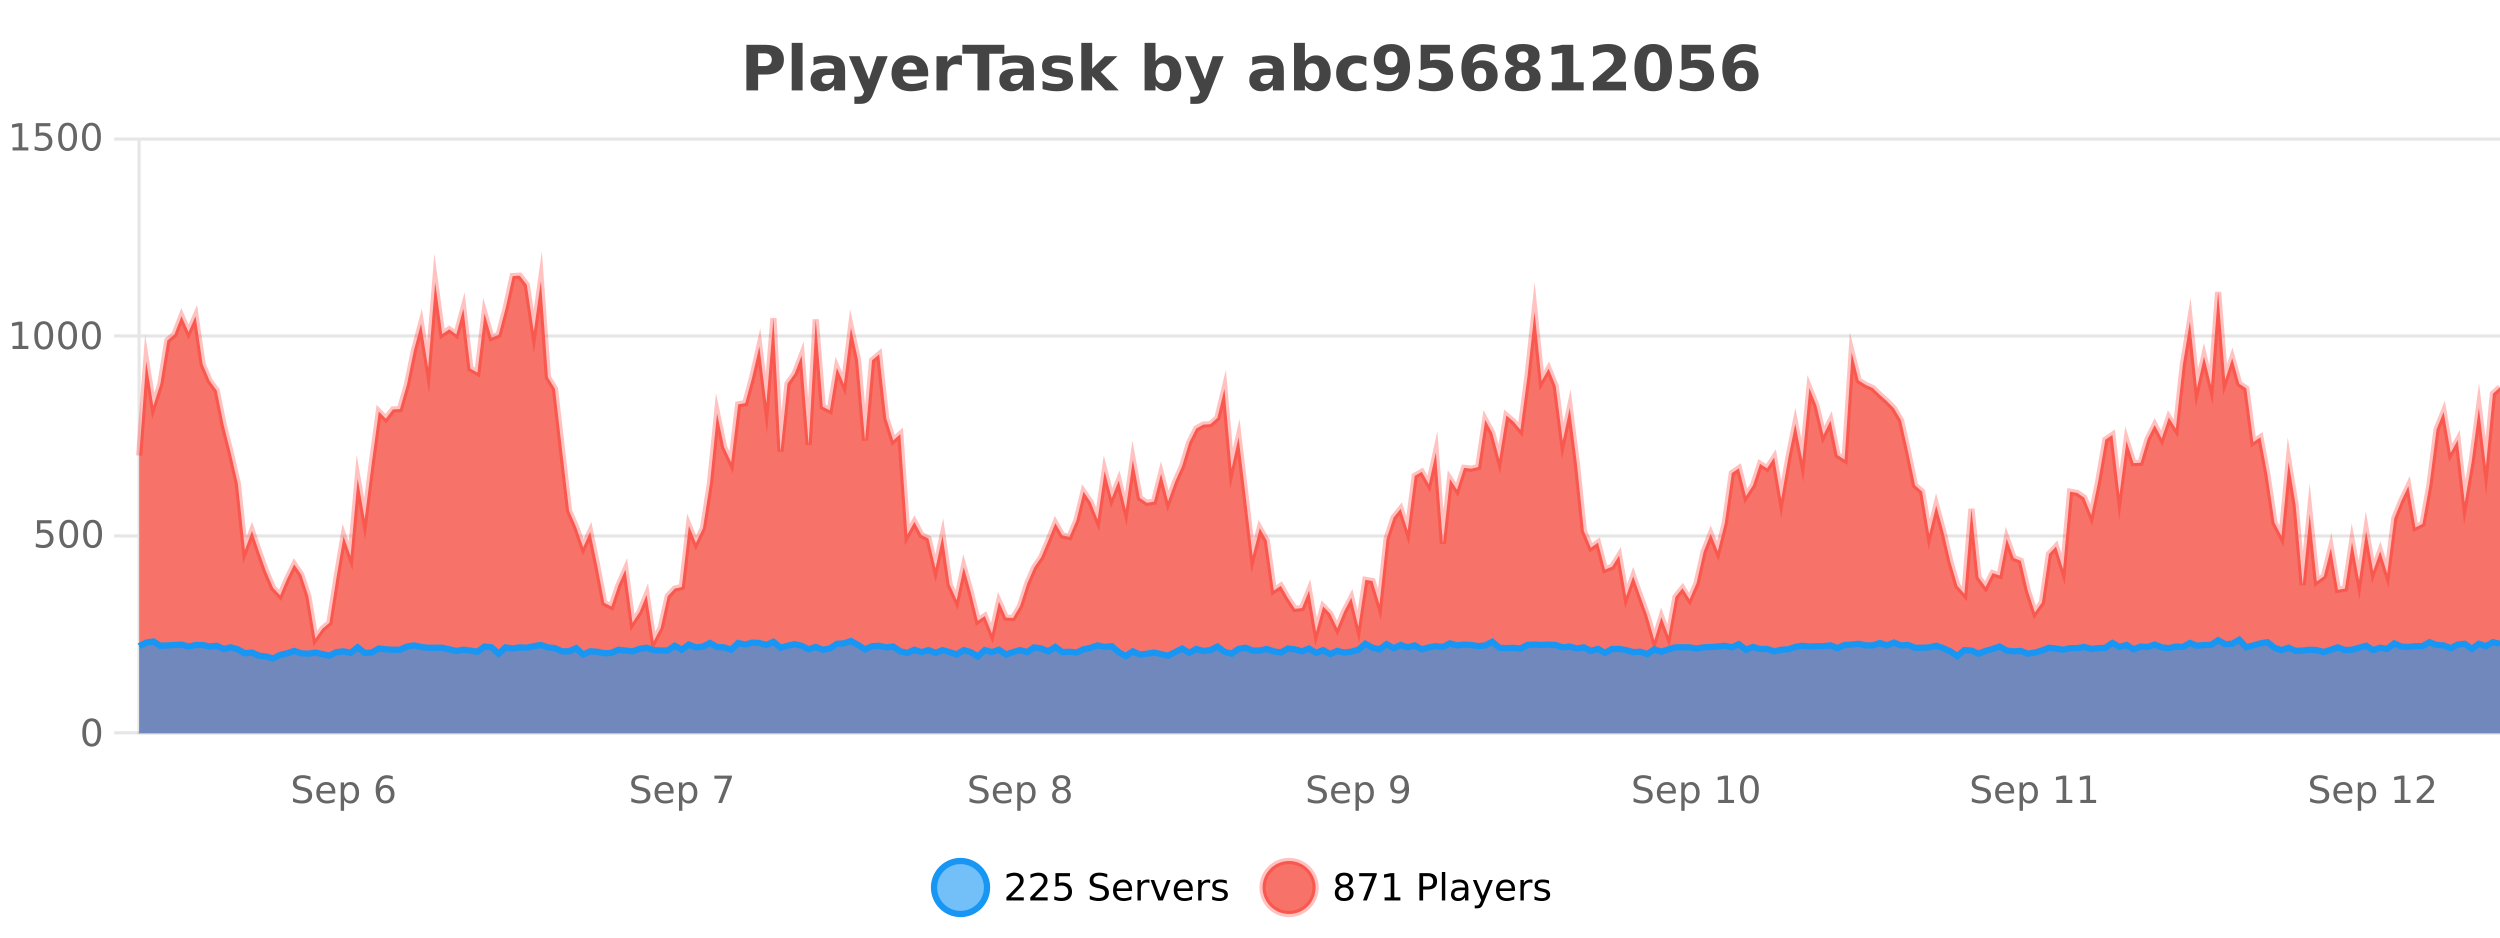 <?xml version="1.0" encoding="UTF-8"?>
<svg xmlns="http://www.w3.org/2000/svg" xmlns:xlink="http://www.w3.org/1999/xlink" width="800pt" height="300pt" viewBox="0 0 800 300" version="1.1">
<defs>
<clipPath id="clip1">
  <path d="M 270 263 L 345 263 L 345 300 L 270 300 Z M 270 263 "/>
</clipPath>
<clipPath id="clip2">
  <path d="M 375 263 L 450 263 L 450 300 L 375 300 Z M 375 263 "/>
</clipPath>
<clipPath id="clip3">
  <path d="M 44.539 88 L 800 88 L 800 234.602 L 44.539 234.602 Z M 44.539 88 "/>
</clipPath>
<clipPath id="clip4">
  <path d="M 43.539 59 L 800 59 L 800 234 L 43.539 234 Z M 43.539 59 "/>
</clipPath>
<clipPath id="clip5">
  <path d="M 44.539 204 L 800 204 L 800 234.602 L 44.539 234.602 Z M 44.539 204 "/>
</clipPath>
<clipPath id="clip6">
  <path d="M 43.539 176 L 800 176 L 800 235.602 L 43.539 235.602 Z M 43.539 176 "/>
</clipPath>
</defs>
<g id="surface1737246">
<rect x="0" y="0" width="800" height="300" style="fill:rgb(100%,100%,100%);fill-opacity:1;stroke:none;"/>
<path style="fill:none;stroke-width:1;stroke-linecap:butt;stroke-linejoin:miter;stroke:rgb(0%,0%,0%);stroke-opacity:0.098;stroke-miterlimit:10;" d="M 45 234.5 L 800 234.5 "/>
<path style="fill:none;stroke-width:1;stroke-linecap:butt;stroke-linejoin:miter;stroke:rgb(0%,0%,0%);stroke-opacity:0.098;stroke-miterlimit:10;" d="M 36.539 234.5 L 44 234.5 "/>
<path style="fill:none;stroke-width:1;stroke-linecap:butt;stroke-linejoin:miter;stroke:rgb(0%,0%,0%);stroke-opacity:0.098;stroke-miterlimit:10;" d="M 45 171.5 L 800 171.5 "/>
<path style="fill:none;stroke-width:1;stroke-linecap:butt;stroke-linejoin:miter;stroke:rgb(0%,0%,0%);stroke-opacity:0.098;stroke-miterlimit:10;" d="M 36.539 171.5 L 44 171.5 "/>
<path style="fill:none;stroke-width:1;stroke-linecap:butt;stroke-linejoin:miter;stroke:rgb(0%,0%,0%);stroke-opacity:0.098;stroke-miterlimit:10;" d="M 45 107.5 L 800 107.5 "/>
<path style="fill:none;stroke-width:1;stroke-linecap:butt;stroke-linejoin:miter;stroke:rgb(0%,0%,0%);stroke-opacity:0.098;stroke-miterlimit:10;" d="M 36.539 107.5 L 44 107.5 "/>
<path style="fill:none;stroke-width:1;stroke-linecap:butt;stroke-linejoin:miter;stroke:rgb(0%,0%,0%);stroke-opacity:0.098;stroke-miterlimit:10;" d="M 45 44.5 L 800 44.5 "/>
<path style="fill:none;stroke-width:1;stroke-linecap:butt;stroke-linejoin:miter;stroke:rgb(0%,0%,0%);stroke-opacity:0.098;stroke-miterlimit:10;" d="M 36.539 44.5 L 44 44.5 "/>
<path style=" stroke:none;fill-rule:nonzero;fill:rgb(9.02%,58.824%,95.294%);fill-opacity:0.6;" d="M 315.852 284 C 315.852 288.688 312.055 292.484 307.367 292.484 C 302.684 292.484 298.883 288.688 298.883 284 C 298.883 279.312 302.684 275.516 307.367 275.516 C 312.055 275.516 315.852 279.312 315.852 284 Z M 315.852 284 "/>
<g clip-path="url(#clip1)" clip-rule="nonzero">
<path style="fill:none;stroke-width:2;stroke-linecap:butt;stroke-linejoin:miter;stroke:rgb(9.02%,58.824%,95.294%);stroke-opacity:1;stroke-miterlimit:10;" d="M 315.852 284 C 315.852 288.688 312.055 292.484 307.367 292.484 C 302.684 292.484 298.883 288.688 298.883 284 C 298.883 279.312 302.684 275.516 307.367 275.516 C 312.055 275.516 315.852 279.312 315.852 284 Z M 315.852 284 "/>
</g>
<path style=" stroke:none;fill-rule:nonzero;fill:rgb(0%,0%,0%);fill-opacity:1;" d="M 323.477 287.156 L 327.617 287.156 L 327.617 288.156 L 322.055 288.156 L 322.055 287.156 C 322.5 286.699 323.109 286.078 323.883 285.297 C 324.664 284.508 325.152 283.996 325.352 283.766 C 325.734 283.352 326 282.996 326.148 282.703 C 326.305 282.402 326.383 282.109 326.383 281.828 C 326.383 281.359 326.215 280.98 325.883 280.688 C 325.559 280.398 325.137 280.25 324.617 280.25 C 324.242 280.25 323.844 280.312 323.43 280.438 C 323.023 280.562 322.586 280.762 322.117 281.031 L 322.117 279.828 C 322.594 279.641 323.039 279.5 323.445 279.406 C 323.859 279.305 324.242 279.25 324.586 279.25 C 325.492 279.25 326.215 279.48 326.758 279.938 C 327.297 280.387 327.57 280.992 327.57 281.75 C 327.57 282.105 327.5 282.445 327.367 282.766 C 327.23 283.09 326.984 283.469 326.633 283.906 C 326.527 284.023 326.215 284.352 325.695 284.891 C 325.172 285.434 324.434 286.188 323.477 287.156 Z M 331.113 287.156 L 335.254 287.156 L 335.254 288.156 L 329.691 288.156 L 329.691 287.156 C 330.137 286.699 330.746 286.078 331.52 285.297 C 332.301 284.508 332.789 283.996 332.988 283.766 C 333.371 283.352 333.637 282.996 333.785 282.703 C 333.941 282.402 334.02 282.109 334.02 281.828 C 334.02 281.359 333.852 280.98 333.52 280.688 C 333.195 280.398 332.773 280.25 332.254 280.25 C 331.879 280.25 331.48 280.312 331.066 280.438 C 330.66 280.562 330.223 280.762 329.754 281.031 L 329.754 279.828 C 330.23 279.641 330.676 279.5 331.082 279.406 C 331.496 279.305 331.879 279.25 332.223 279.25 C 333.129 279.25 333.852 279.48 334.395 279.938 C 334.934 280.387 335.207 280.992 335.207 281.75 C 335.207 282.105 335.137 282.445 335.004 282.766 C 334.867 283.09 334.621 283.469 334.27 283.906 C 334.164 284.023 333.852 284.352 333.332 284.891 C 332.809 285.434 332.07 286.188 331.113 287.156 Z M 337.75 279.406 L 342.391 279.406 L 342.391 280.406 L 338.828 280.406 L 338.828 282.547 C 339.004 282.484 339.176 282.445 339.344 282.422 C 339.52 282.391 339.691 282.375 339.859 282.375 C 340.836 282.375 341.613 282.648 342.188 283.188 C 342.758 283.719 343.047 284.438 343.047 285.344 C 343.047 286.293 342.75 287.027 342.156 287.547 C 341.57 288.07 340.75 288.328 339.688 288.328 C 339.312 288.328 338.93 288.297 338.547 288.234 C 338.172 288.172 337.781 288.078 337.375 287.953 L 337.375 286.766 C 337.727 286.953 338.094 287.094 338.469 287.188 C 338.844 287.281 339.238 287.328 339.656 287.328 C 340.332 287.328 340.867 287.152 341.266 286.797 C 341.66 286.445 341.859 285.961 341.859 285.344 C 341.859 284.742 341.66 284.262 341.266 283.906 C 340.867 283.555 340.332 283.375 339.656 283.375 C 339.344 283.375 339.023 283.414 338.703 283.484 C 338.391 283.547 338.07 283.652 337.75 283.797 Z M 354.32 279.688 L 354.32 280.844 C 353.871 280.637 353.445 280.48 353.039 280.375 C 352.641 280.262 352.262 280.203 351.898 280.203 C 351.25 280.203 350.75 280.328 350.398 280.578 C 350.055 280.828 349.883 281.188 349.883 281.656 C 349.883 282.043 349.996 282.336 350.227 282.531 C 350.453 282.73 350.898 282.887 351.555 283 L 352.258 283.156 C 353.141 283.324 353.793 283.621 354.211 284.047 C 354.637 284.465 354.852 285.027 354.852 285.734 C 354.852 286.59 354.562 287.234 353.992 287.672 C 353.43 288.109 352.594 288.328 351.492 288.328 C 351.086 288.328 350.648 288.281 350.18 288.188 C 349.711 288.094 349.227 287.953 348.727 287.766 L 348.727 286.547 C 349.203 286.82 349.672 287.023 350.133 287.156 C 350.602 287.293 351.055 287.359 351.492 287.359 C 352.168 287.359 352.688 287.23 353.055 286.969 C 353.43 286.699 353.617 286.32 353.617 285.828 C 353.617 285.402 353.48 285.07 353.211 284.828 C 352.949 284.578 352.516 284.398 351.914 284.281 L 351.195 284.141 C 350.309 283.965 349.668 283.688 349.273 283.312 C 348.887 282.938 348.695 282.418 348.695 281.75 C 348.695 280.969 348.965 280.359 349.508 279.922 C 350.047 279.477 350.797 279.25 351.758 279.25 C 352.172 279.25 352.59 279.289 353.008 279.359 C 353.434 279.434 353.871 279.543 354.32 279.688 Z M 362.266 284.609 L 362.266 285.125 L 357.297 285.125 C 357.348 285.875 357.57 286.445 357.969 286.828 C 358.375 287.215 358.93 287.406 359.641 287.406 C 360.055 287.406 360.457 287.359 360.844 287.266 C 361.238 287.164 361.629 287.008 362.016 286.797 L 362.016 287.828 C 361.617 287.984 361.219 288.105 360.812 288.188 C 360.406 288.281 359.992 288.328 359.578 288.328 C 358.535 288.328 357.707 288.027 357.094 287.422 C 356.477 286.809 356.172 285.98 356.172 284.938 C 356.172 283.867 356.461 283.016 357.047 282.391 C 357.629 281.758 358.41 281.438 359.391 281.438 C 360.273 281.438 360.973 281.727 361.484 282.297 C 362.004 282.859 362.266 283.633 362.266 284.609 Z M 361.188 284.281 C 361.176 283.699 361.008 283.23 360.688 282.875 C 360.363 282.523 359.938 282.344 359.406 282.344 C 358.801 282.344 358.316 282.516 357.953 282.859 C 357.598 283.203 357.395 283.684 357.344 284.297 Z M 367.836 282.594 C 367.711 282.531 367.574 282.484 367.43 282.453 C 367.293 282.414 367.137 282.391 366.961 282.391 C 366.355 282.391 365.887 282.59 365.555 282.984 C 365.23 283.383 365.07 283.953 365.07 284.703 L 365.07 288.156 L 363.992 288.156 L 363.992 281.594 L 365.07 281.594 L 365.07 282.609 C 365.297 282.215 365.594 281.922 365.961 281.734 C 366.324 281.539 366.766 281.438 367.289 281.438 C 367.359 281.438 367.438 281.445 367.523 281.453 C 367.617 281.465 367.715 281.48 367.82 281.5 Z M 368.195 281.594 L 369.336 281.594 L 371.383 287.094 L 373.445 281.594 L 374.586 281.594 L 372.117 288.156 L 370.648 288.156 Z M 381.688 284.609 L 381.688 285.125 L 376.719 285.125 C 376.77 285.875 376.992 286.445 377.391 286.828 C 377.797 287.215 378.352 287.406 379.062 287.406 C 379.477 287.406 379.879 287.359 380.266 287.266 C 380.66 287.164 381.051 287.008 381.438 286.797 L 381.438 287.828 C 381.039 287.984 380.641 288.105 380.234 288.188 C 379.828 288.281 379.414 288.328 379 288.328 C 377.957 288.328 377.129 288.027 376.516 287.422 C 375.898 286.809 375.594 285.98 375.594 284.938 C 375.594 283.867 375.883 283.016 376.469 282.391 C 377.051 281.758 377.832 281.438 378.812 281.438 C 379.695 281.438 380.395 281.727 380.906 282.297 C 381.426 282.859 381.688 283.633 381.688 284.609 Z M 380.609 284.281 C 380.598 283.699 380.43 283.23 380.109 282.875 C 379.785 282.523 379.359 282.344 378.828 282.344 C 378.223 282.344 377.738 282.516 377.375 282.859 C 377.02 283.203 376.816 283.684 376.766 284.297 Z M 387.258 282.594 C 387.133 282.531 386.996 282.484 386.852 282.453 C 386.715 282.414 386.559 282.391 386.383 282.391 C 385.777 282.391 385.309 282.59 384.977 282.984 C 384.652 283.383 384.492 283.953 384.492 284.703 L 384.492 288.156 L 383.414 288.156 L 383.414 281.594 L 384.492 281.594 L 384.492 282.609 C 384.719 282.215 385.016 281.922 385.383 281.734 C 385.746 281.539 386.188 281.438 386.711 281.438 C 386.781 281.438 386.859 281.445 386.945 281.453 C 387.039 281.465 387.137 281.48 387.242 281.5 Z M 392.562 281.781 L 392.562 282.812 C 392.258 282.656 391.941 282.543 391.609 282.469 C 391.285 282.387 390.945 282.344 390.594 282.344 C 390.062 282.344 389.66 282.43 389.391 282.594 C 389.117 282.75 388.984 282.996 388.984 283.328 C 388.984 283.578 389.078 283.777 389.266 283.922 C 389.461 284.059 389.852 284.188 390.438 284.312 L 390.797 284.406 C 391.566 284.562 392.113 284.793 392.438 285.094 C 392.758 285.398 392.922 285.812 392.922 286.344 C 392.922 286.961 392.676 287.445 392.188 287.797 C 391.707 288.152 391.047 288.328 390.203 288.328 C 389.848 288.328 389.477 288.289 389.094 288.219 C 388.719 288.156 388.32 288.059 387.906 287.922 L 387.906 286.797 C 388.301 287.008 388.691 287.164 389.078 287.266 C 389.461 287.371 389.848 287.422 390.234 287.422 C 390.734 287.422 391.117 287.34 391.391 287.172 C 391.672 286.996 391.812 286.746 391.812 286.422 C 391.812 286.133 391.711 285.906 391.516 285.75 C 391.316 285.594 390.883 285.445 390.219 285.297 L 389.844 285.219 C 389.176 285.074 388.691 284.855 388.391 284.562 C 388.098 284.273 387.953 283.875 387.953 283.375 C 387.953 282.75 388.172 282.273 388.609 281.938 C 389.047 281.605 389.664 281.438 390.469 281.438 C 390.863 281.438 391.238 281.469 391.594 281.531 C 391.945 281.586 392.27 281.668 392.562 281.781 Z M 317.367 277.016 "/>
<path style=" stroke:none;fill-rule:nonzero;fill:rgb(96.863%,44.706%,40.784%);fill-opacity:1;" d="M 420.988 284 C 420.988 288.688 417.191 292.484 412.504 292.484 C 407.82 292.484 404.02 288.688 404.02 284 C 404.02 279.312 407.82 275.516 412.504 275.516 C 417.191 275.516 420.988 279.312 420.988 284 Z M 420.988 284 "/>
<g clip-path="url(#clip2)" clip-rule="nonzero">
<path style="fill:none;stroke-width:2;stroke-linecap:butt;stroke-linejoin:miter;stroke:rgb(100%,4.706%,0%);stroke-opacity:0.247;stroke-miterlimit:10;" d="M 420.988 284 C 420.988 288.688 417.191 292.484 412.504 292.484 C 407.82 292.484 404.02 288.688 404.02 284 C 404.02 279.312 407.82 275.516 412.504 275.516 C 417.191 275.516 420.988 279.312 420.988 284 Z M 420.988 284 "/>
</g>
<path style=" stroke:none;fill-rule:nonzero;fill:rgb(0%,0%,0%);fill-opacity:1;" d="M 430.133 284 C 429.57 284 429.125 284.152 428.805 284.453 C 428.48 284.758 428.32 285.168 428.32 285.688 C 428.32 286.219 428.48 286.637 428.805 286.938 C 429.125 287.242 429.57 287.391 430.133 287.391 C 430.695 287.391 431.137 287.242 431.461 286.938 C 431.781 286.637 431.945 286.219 431.945 285.688 C 431.945 285.168 431.781 284.758 431.461 284.453 C 431.148 284.152 430.703 284 430.133 284 Z M 428.945 283.5 C 428.445 283.375 428.047 283.141 427.758 282.797 C 427.477 282.445 427.336 282.016 427.336 281.516 C 427.336 280.82 427.586 280.266 428.086 279.859 C 428.586 279.453 429.266 279.25 430.133 279.25 C 431.008 279.25 431.688 279.453 432.18 279.859 C 432.68 280.266 432.93 280.82 432.93 281.516 C 432.93 282.016 432.789 282.445 432.508 282.797 C 432.227 283.141 431.828 283.375 431.32 283.5 C 431.891 283.637 432.336 283.898 432.648 284.281 C 432.969 284.668 433.133 285.137 433.133 285.688 C 433.133 286.543 432.871 287.199 432.352 287.656 C 431.84 288.105 431.102 288.328 430.133 288.328 C 429.172 288.328 428.434 288.105 427.914 287.656 C 427.391 287.199 427.133 286.543 427.133 285.688 C 427.133 285.137 427.293 284.668 427.617 284.281 C 427.938 283.898 428.383 283.637 428.945 283.5 Z M 428.523 281.625 C 428.523 282.086 428.664 282.438 428.945 282.688 C 429.227 282.938 429.621 283.062 430.133 283.062 C 430.641 283.062 431.039 282.938 431.32 282.688 C 431.609 282.438 431.758 282.086 431.758 281.625 C 431.758 281.18 431.609 280.828 431.32 280.578 C 431.039 280.32 430.641 280.188 430.133 280.188 C 429.621 280.188 429.227 280.32 428.945 280.578 C 428.664 280.828 428.523 281.18 428.523 281.625 Z M 434.938 279.406 L 440.562 279.406 L 440.562 279.906 L 437.391 288.156 L 436.156 288.156 L 439.141 280.406 L 434.938 280.406 Z M 443.07 287.156 L 445.008 287.156 L 445.008 280.484 L 442.898 280.906 L 442.898 279.828 L 444.992 279.406 L 446.18 279.406 L 446.18 287.156 L 448.117 287.156 L 448.117 288.156 L 443.07 288.156 Z M 455.398 280.375 L 455.398 283.672 L 456.883 283.672 C 457.434 283.672 457.859 283.531 458.164 283.25 C 458.465 282.961 458.617 282.547 458.617 282.016 C 458.617 281.496 458.465 281.094 458.164 280.812 C 457.859 280.523 457.434 280.375 456.883 280.375 Z M 454.211 279.406 L 456.883 279.406 C 457.871 279.406 458.617 279.633 459.117 280.078 C 459.617 280.516 459.867 281.164 459.867 282.016 C 459.867 282.883 459.617 283.539 459.117 283.984 C 458.617 284.422 457.871 284.641 456.883 284.641 L 455.398 284.641 L 455.398 288.156 L 454.211 288.156 Z M 461.398 279.031 L 462.477 279.031 L 462.477 288.156 L 461.398 288.156 Z M 467.719 284.859 C 466.852 284.859 466.25 284.961 465.906 285.156 C 465.57 285.355 465.406 285.695 465.406 286.172 C 465.406 286.559 465.531 286.867 465.781 287.094 C 466.039 287.312 466.383 287.422 466.812 287.422 C 467.414 287.422 467.895 287.215 468.25 286.797 C 468.613 286.371 468.797 285.805 468.797 285.094 L 468.797 284.859 Z M 469.875 284.406 L 469.875 288.156 L 468.797 288.156 L 468.797 287.156 C 468.547 287.555 468.238 287.852 467.875 288.047 C 467.508 288.234 467.062 288.328 466.531 288.328 C 465.852 288.328 465.316 288.141 464.922 287.766 C 464.523 287.383 464.328 286.875 464.328 286.25 C 464.328 285.512 464.57 284.953 465.062 284.578 C 465.562 284.203 466.301 284.016 467.281 284.016 L 468.797 284.016 L 468.797 283.906 C 468.797 283.406 468.629 283.023 468.297 282.75 C 467.973 282.48 467.52 282.344 466.938 282.344 C 466.562 282.344 466.191 282.391 465.828 282.484 C 465.473 282.578 465.133 282.715 464.812 282.891 L 464.812 281.891 C 465.207 281.734 465.586 281.621 465.953 281.547 C 466.328 281.477 466.691 281.438 467.047 281.438 C 467.992 281.438 468.703 281.684 469.172 282.172 C 469.641 282.664 469.875 283.406 469.875 284.406 Z M 474.82 288.766 C 474.516 289.547 474.219 290.055 473.93 290.297 C 473.637 290.535 473.25 290.656 472.773 290.656 L 471.914 290.656 L 471.914 289.75 L 472.539 289.75 C 472.84 289.75 473.07 289.676 473.227 289.531 C 473.391 289.395 473.574 289.066 473.773 288.547 L 473.977 288.047 L 471.32 281.594 L 472.461 281.594 L 474.508 286.719 L 476.57 281.594 L 477.711 281.594 Z M 484.812 284.609 L 484.812 285.125 L 479.844 285.125 C 479.895 285.875 480.117 286.445 480.516 286.828 C 480.922 287.215 481.477 287.406 482.188 287.406 C 482.602 287.406 483.004 287.359 483.391 287.266 C 483.785 287.164 484.176 287.008 484.562 286.797 L 484.562 287.828 C 484.164 287.984 483.766 288.105 483.359 288.188 C 482.953 288.281 482.539 288.328 482.125 288.328 C 481.082 288.328 480.254 288.027 479.641 287.422 C 479.023 286.809 478.719 285.98 478.719 284.938 C 478.719 283.867 479.008 283.016 479.594 282.391 C 480.176 281.758 480.957 281.438 481.938 281.438 C 482.82 281.438 483.52 281.727 484.031 282.297 C 484.551 282.859 484.812 283.633 484.812 284.609 Z M 483.734 284.281 C 483.723 283.699 483.555 283.23 483.234 282.875 C 482.91 282.523 482.484 282.344 481.953 282.344 C 481.348 282.344 480.863 282.516 480.5 282.859 C 480.145 283.203 479.941 283.684 479.891 284.297 Z M 490.383 282.594 C 490.258 282.531 490.121 282.484 489.977 282.453 C 489.84 282.414 489.684 282.391 489.508 282.391 C 488.902 282.391 488.434 282.59 488.102 282.984 C 487.777 283.383 487.617 283.953 487.617 284.703 L 487.617 288.156 L 486.539 288.156 L 486.539 281.594 L 487.617 281.594 L 487.617 282.609 C 487.844 282.215 488.141 281.922 488.508 281.734 C 488.871 281.539 489.312 281.438 489.836 281.438 C 489.906 281.438 489.984 281.445 490.07 281.453 C 490.164 281.465 490.262 281.48 490.367 281.5 Z M 495.691 281.781 L 495.691 282.812 C 495.387 282.656 495.07 282.543 494.738 282.469 C 494.414 282.387 494.074 282.344 493.723 282.344 C 493.191 282.344 492.789 282.43 492.52 282.594 C 492.246 282.75 492.113 282.996 492.113 283.328 C 492.113 283.578 492.207 283.777 492.395 283.922 C 492.59 284.059 492.98 284.188 493.566 284.312 L 493.926 284.406 C 494.695 284.562 495.242 284.793 495.566 285.094 C 495.887 285.398 496.051 285.812 496.051 286.344 C 496.051 286.961 495.805 287.445 495.316 287.797 C 494.836 288.152 494.176 288.328 493.332 288.328 C 492.977 288.328 492.605 288.289 492.223 288.219 C 491.848 288.156 491.449 288.059 491.035 287.922 L 491.035 286.797 C 491.43 287.008 491.82 287.164 492.207 287.266 C 492.59 287.371 492.977 287.422 493.363 287.422 C 493.863 287.422 494.246 287.34 494.52 287.172 C 494.801 286.996 494.941 286.746 494.941 286.422 C 494.941 286.133 494.84 285.906 494.645 285.75 C 494.445 285.594 494.012 285.445 493.348 285.297 L 492.973 285.219 C 492.305 285.074 491.82 284.855 491.52 284.562 C 491.227 284.273 491.082 283.875 491.082 283.375 C 491.082 282.75 491.301 282.273 491.738 281.938 C 492.176 281.605 492.793 281.438 493.598 281.438 C 493.992 281.438 494.367 281.469 494.723 281.531 C 495.074 281.586 495.398 281.668 495.691 281.781 Z M 422.504 277.016 "/>
<path style=" stroke:none;fill-rule:nonzero;fill:rgb(26.667%,26.667%,26.667%);fill-opacity:1;" d="M 238.844 14.344 L 245.078 14.344 C 246.93 14.344 248.352 14.758 249.344 15.578 C 250.344 16.402 250.844 17.574 250.844 19.094 C 250.844 20.625 250.344 21.805 249.344 22.625 C 248.352 23.449 246.93 23.859 245.078 23.859 L 242.594 23.859 L 242.594 28.922 L 238.844 28.922 Z M 242.594 17.062 L 242.594 21.141 L 244.672 21.141 C 245.398 21.141 245.961 20.965 246.359 20.609 C 246.766 20.258 246.969 19.75 246.969 19.094 C 246.969 18.449 246.766 17.949 246.359 17.594 C 245.961 17.242 245.398 17.062 244.672 17.062 Z M 253.344 13.719 L 256.828 13.719 L 256.828 28.922 L 253.344 28.922 Z M 265.094 24 C 264.363 24 263.816 24.125 263.453 24.375 C 263.086 24.617 262.906 24.98 262.906 25.469 C 262.906 25.906 263.051 26.25 263.344 26.5 C 263.645 26.75 264.055 26.875 264.578 26.875 C 265.234 26.875 265.785 26.641 266.234 26.172 C 266.691 25.703 266.922 25.117 266.922 24.406 L 266.922 24 Z M 270.438 22.688 L 270.438 28.922 L 266.922 28.922 L 266.922 27.297 C 266.453 27.965 265.922 28.449 265.328 28.75 C 264.742 29.051 264.031 29.203 263.188 29.203 C 262.062 29.203 261.145 28.875 260.438 28.219 C 259.727 27.555 259.375 26.695 259.375 25.641 C 259.375 24.359 259.812 23.422 260.688 22.828 C 261.57 22.227 262.961 21.922 264.859 21.922 L 266.922 21.922 L 266.922 21.641 C 266.922 21.09 266.703 20.688 266.266 20.438 C 265.828 20.18 265.145 20.047 264.219 20.047 C 263.469 20.047 262.77 20.125 262.125 20.281 C 261.477 20.43 260.879 20.648 260.328 20.938 L 260.328 18.281 C 261.078 18.094 261.828 17.953 262.578 17.859 C 263.336 17.766 264.098 17.719 264.859 17.719 C 266.828 17.719 268.25 18.109 269.125 18.891 C 270 19.664 270.438 20.93 270.438 22.688 Z M 271.645 17.984 L 275.129 17.984 L 278.082 25.406 L 280.582 17.984 L 284.066 17.984 L 279.473 29.953 C 279.012 31.172 278.473 32.02 277.848 32.5 C 277.23 32.988 276.426 33.234 275.426 33.234 L 273.395 33.234 L 273.395 30.938 L 274.488 30.938 C 275.082 30.938 275.512 30.844 275.785 30.656 C 276.055 30.469 276.262 30.129 276.41 29.641 L 276.52 29.344 Z M 297.023 23.422 L 297.023 24.422 L 288.852 24.422 C 288.934 25.246 289.23 25.859 289.742 26.266 C 290.25 26.672 290.961 26.875 291.867 26.875 C 292.605 26.875 293.359 26.766 294.133 26.547 C 294.902 26.328 295.695 26 296.508 25.562 L 296.508 28.25 C 295.684 28.562 294.855 28.797 294.023 28.953 C 293.199 29.117 292.375 29.203 291.555 29.203 C 289.574 29.203 288.031 28.703 286.93 27.703 C 285.836 26.695 285.289 25.281 285.289 23.469 C 285.289 21.68 285.824 20.273 286.898 19.25 C 287.98 18.23 289.465 17.719 291.352 17.719 C 293.07 17.719 294.445 18.242 295.477 19.281 C 296.508 20.312 297.023 21.695 297.023 23.422 Z M 293.43 22.266 C 293.43 21.602 293.234 21.062 292.852 20.656 C 292.465 20.25 291.961 20.047 291.336 20.047 C 290.656 20.047 290.105 20.242 289.68 20.625 C 289.262 21 289 21.547 288.898 22.266 Z M 307.809 20.969 C 307.496 20.824 307.188 20.719 306.887 20.656 C 306.582 20.586 306.281 20.547 305.98 20.547 C 305.074 20.547 304.375 20.836 303.887 21.406 C 303.406 21.98 303.168 22.805 303.168 23.875 L 303.168 28.922 L 299.684 28.922 L 299.684 17.984 L 303.168 17.984 L 303.168 19.781 C 303.613 19.062 304.129 18.543 304.715 18.219 C 305.297 17.887 305.996 17.719 306.809 17.719 C 306.934 17.719 307.062 17.727 307.199 17.734 C 307.332 17.746 307.531 17.766 307.793 17.797 Z M 307.953 14.344 L 321.391 14.344 L 321.391 17.188 L 316.562 17.188 L 316.562 28.922 L 312.797 28.922 L 312.797 17.188 L 307.953 17.188 Z M 325.5 24 C 324.77 24 324.223 24.125 323.859 24.375 C 323.492 24.617 323.312 24.98 323.312 25.469 C 323.312 25.906 323.457 26.25 323.75 26.5 C 324.051 26.75 324.461 26.875 324.984 26.875 C 325.641 26.875 326.191 26.641 326.641 26.172 C 327.098 25.703 327.328 25.117 327.328 24.406 L 327.328 24 Z M 330.844 22.688 L 330.844 28.922 L 327.328 28.922 L 327.328 27.297 C 326.859 27.965 326.328 28.449 325.734 28.75 C 325.148 29.051 324.438 29.203 323.594 29.203 C 322.469 29.203 321.551 28.875 320.844 28.219 C 320.133 27.555 319.781 26.695 319.781 25.641 C 319.781 24.359 320.219 23.422 321.094 22.828 C 321.977 22.227 323.367 21.922 325.266 21.922 L 327.328 21.922 L 327.328 21.641 C 327.328 21.09 327.109 20.688 326.672 20.438 C 326.234 20.18 325.551 20.047 324.625 20.047 C 323.875 20.047 323.176 20.125 322.531 20.281 C 321.883 20.43 321.285 20.648 320.734 20.938 L 320.734 18.281 C 321.484 18.094 322.234 17.953 322.984 17.859 C 323.742 17.766 324.504 17.719 325.266 17.719 C 327.234 17.719 328.656 18.109 329.531 18.891 C 330.406 19.664 330.844 20.93 330.844 22.688 Z M 342.641 18.328 L 342.641 20.984 C 341.898 20.672 341.18 20.438 340.484 20.281 C 339.785 20.125 339.125 20.047 338.5 20.047 C 337.844 20.047 337.352 20.133 337.031 20.297 C 336.707 20.465 336.547 20.719 336.547 21.062 C 336.547 21.344 336.664 21.559 336.906 21.703 C 337.156 21.852 337.594 21.961 338.219 22.031 L 338.844 22.125 C 340.633 22.355 341.836 22.73 342.453 23.25 C 343.066 23.773 343.375 24.59 343.375 25.703 C 343.375 26.871 342.941 27.746 342.078 28.328 C 341.223 28.914 339.945 29.203 338.25 29.203 C 337.52 29.203 336.77 29.145 336 29.031 C 335.227 28.918 334.438 28.746 333.625 28.516 L 333.625 25.859 C 334.32 26.203 335.035 26.461 335.766 26.625 C 336.492 26.793 337.238 26.875 338 26.875 C 338.688 26.875 339.203 26.781 339.547 26.594 C 339.891 26.406 340.062 26.125 340.062 25.75 C 340.062 25.438 339.941 25.211 339.703 25.062 C 339.461 24.906 338.988 24.789 338.281 24.703 L 337.672 24.625 C 336.109 24.43 335.016 24.07 334.391 23.547 C 333.766 23.016 333.453 22.215 333.453 21.141 C 333.453 19.984 333.848 19.125 334.641 18.562 C 335.441 18 336.66 17.719 338.297 17.719 C 338.941 17.719 339.617 17.773 340.328 17.875 C 341.035 17.969 341.805 18.121 342.641 18.328 Z M 346.012 13.719 L 349.496 13.719 L 349.496 22 L 353.527 17.984 L 357.59 17.984 L 352.246 23 L 358.012 28.922 L 353.762 28.922 L 349.496 24.359 L 349.496 28.922 L 346.012 28.922 Z M 372.086 26.672 C 372.836 26.672 373.406 26.402 373.805 25.859 C 374.199 25.309 374.398 24.512 374.398 23.469 C 374.398 22.43 374.199 21.637 373.805 21.094 C 373.406 20.543 372.836 20.266 372.086 20.266 C 371.336 20.266 370.758 20.543 370.352 21.094 C 369.953 21.637 369.758 22.43 369.758 23.469 C 369.758 24.5 369.953 25.293 370.352 25.844 C 370.758 26.398 371.336 26.672 372.086 26.672 Z M 369.758 19.578 C 370.246 18.945 370.781 18.477 371.367 18.172 C 371.949 17.871 372.621 17.719 373.383 17.719 C 374.734 17.719 375.844 18.258 376.711 19.328 C 377.574 20.402 378.008 21.781 378.008 23.469 C 378.008 25.148 377.574 26.523 376.711 27.594 C 375.844 28.668 374.734 29.203 373.383 29.203 C 372.621 29.203 371.949 29.051 371.367 28.75 C 370.781 28.449 370.246 27.98 369.758 27.344 L 369.758 28.922 L 366.273 28.922 L 366.273 13.719 L 369.758 13.719 Z M 379.156 17.984 L 382.641 17.984 L 385.594 25.406 L 388.094 17.984 L 391.578 17.984 L 386.984 29.953 C 386.523 31.172 385.984 32.02 385.359 32.5 C 384.742 32.988 383.938 33.234 382.938 33.234 L 380.906 33.234 L 380.906 30.938 L 382 30.938 C 382.594 30.938 383.023 30.844 383.297 30.656 C 383.566 30.469 383.773 30.129 383.922 29.641 L 384.031 29.344 Z M 405.484 24 C 404.754 24 404.207 24.125 403.844 24.375 C 403.477 24.617 403.297 24.98 403.297 25.469 C 403.297 25.906 403.441 26.25 403.734 26.5 C 404.035 26.75 404.445 26.875 404.969 26.875 C 405.625 26.875 406.176 26.641 406.625 26.172 C 407.082 25.703 407.312 25.117 407.312 24.406 L 407.312 24 Z M 410.828 22.688 L 410.828 28.922 L 407.312 28.922 L 407.312 27.297 C 406.844 27.965 406.312 28.449 405.719 28.75 C 405.133 29.051 404.422 29.203 403.578 29.203 C 402.453 29.203 401.535 28.875 400.828 28.219 C 400.117 27.555 399.766 26.695 399.766 25.641 C 399.766 24.359 400.203 23.422 401.078 22.828 C 401.961 22.227 403.352 21.922 405.25 21.922 L 407.312 21.922 L 407.312 21.641 C 407.312 21.09 407.094 20.688 406.656 20.438 C 406.219 20.18 405.535 20.047 404.609 20.047 C 403.859 20.047 403.16 20.125 402.516 20.281 C 401.867 20.43 401.27 20.648 400.719 20.938 L 400.719 18.281 C 401.469 18.094 402.219 17.953 402.969 17.859 C 403.727 17.766 404.488 17.719 405.25 17.719 C 407.219 17.719 408.641 18.109 409.516 18.891 C 410.391 19.664 410.828 20.93 410.828 22.688 Z M 419.898 26.672 C 420.648 26.672 421.219 26.402 421.617 25.859 C 422.012 25.309 422.211 24.512 422.211 23.469 C 422.211 22.43 422.012 21.637 421.617 21.094 C 421.219 20.543 420.648 20.266 419.898 20.266 C 419.148 20.266 418.57 20.543 418.164 21.094 C 417.766 21.637 417.57 22.43 417.57 23.469 C 417.57 24.5 417.766 25.293 418.164 25.844 C 418.57 26.398 419.148 26.672 419.898 26.672 Z M 417.57 19.578 C 418.059 18.945 418.594 18.477 419.18 18.172 C 419.762 17.871 420.434 17.719 421.195 17.719 C 422.547 17.719 423.656 18.258 424.523 19.328 C 425.387 20.402 425.82 21.781 425.82 23.469 C 425.82 25.148 425.387 26.523 424.523 27.594 C 423.656 28.668 422.547 29.203 421.195 29.203 C 420.434 29.203 419.762 29.051 419.18 28.75 C 418.594 28.449 418.059 27.98 417.57 27.344 L 417.57 28.922 L 414.086 28.922 L 414.086 13.719 L 417.57 13.719 Z M 437.234 18.328 L 437.234 21.172 C 436.766 20.852 436.289 20.609 435.812 20.453 C 435.332 20.297 434.832 20.219 434.312 20.219 C 433.344 20.219 432.582 20.508 432.031 21.078 C 431.488 21.641 431.219 22.438 431.219 23.469 C 431.219 24.492 431.488 25.289 432.031 25.859 C 432.582 26.422 433.344 26.703 434.312 26.703 C 434.863 26.703 435.383 26.625 435.875 26.469 C 436.363 26.305 436.816 26.059 437.234 25.734 L 437.234 28.594 C 436.691 28.805 436.141 28.953 435.578 29.047 C 435.016 29.148 434.445 29.203 433.875 29.203 C 431.906 29.203 430.363 28.699 429.25 27.688 C 428.133 26.68 427.578 25.273 427.578 23.469 C 427.578 21.656 428.133 20.246 429.25 19.234 C 430.363 18.227 431.906 17.719 433.875 17.719 C 434.445 17.719 435.008 17.773 435.562 17.875 C 436.125 17.969 436.68 18.121 437.234 18.328 Z M 440.57 28.594 L 440.57 25.906 C 441.172 26.188 441.746 26.402 442.289 26.547 C 442.84 26.684 443.383 26.75 443.914 26.75 C 445.027 26.75 445.898 26.438 446.523 25.812 C 447.148 25.188 447.516 24.266 447.633 23.047 C 447.195 23.371 446.719 23.617 446.211 23.781 C 445.711 23.938 445.168 24.016 444.586 24.016 C 443.094 24.016 441.891 23.586 440.977 22.719 C 440.059 21.844 439.602 20.699 439.602 19.281 C 439.602 17.711 440.109 16.453 441.133 15.516 C 442.152 14.57 443.516 14.094 445.227 14.094 C 447.133 14.094 448.605 14.734 449.648 16.016 C 450.688 17.297 451.211 19.109 451.211 21.453 C 451.211 23.871 450.602 25.766 449.383 27.141 C 448.164 28.516 446.492 29.203 444.367 29.203 C 443.688 29.203 443.039 29.148 442.414 29.047 C 441.789 28.953 441.172 28.805 440.57 28.594 Z M 445.211 21.578 C 445.867 21.578 446.359 21.367 446.695 20.938 C 447.027 20.512 447.195 19.871 447.195 19.016 C 447.195 18.172 447.027 17.539 446.695 17.109 C 446.359 16.672 445.867 16.453 445.211 16.453 C 444.555 16.453 444.059 16.672 443.727 17.109 C 443.391 17.539 443.227 18.172 443.227 19.016 C 443.227 19.871 443.391 20.512 443.727 20.938 C 444.059 21.367 444.555 21.578 445.211 21.578 Z M 454.613 14.344 L 463.957 14.344 L 463.957 17.109 L 457.613 17.109 L 457.613 19.359 C 457.895 19.289 458.18 19.23 458.473 19.188 C 458.762 19.137 459.066 19.109 459.379 19.109 C 461.148 19.109 462.527 19.559 463.52 20.453 C 464.508 21.34 465.004 22.578 465.004 24.172 C 465.004 25.746 464.461 26.98 463.379 27.875 C 462.305 28.762 460.816 29.203 458.91 29.203 C 458.074 29.203 457.254 29.117 456.441 28.953 C 455.637 28.797 454.836 28.559 454.035 28.234 L 454.035 25.281 C 454.824 25.742 455.574 26.086 456.285 26.312 C 457.004 26.531 457.68 26.641 458.316 26.641 C 459.223 26.641 459.934 26.422 460.457 25.984 C 460.988 25.539 461.254 24.934 461.254 24.172 C 461.254 23.402 460.988 22.797 460.457 22.359 C 459.934 21.914 459.223 21.688 458.316 21.688 C 457.773 21.688 457.195 21.762 456.582 21.906 C 455.965 22.043 455.309 22.258 454.613 22.547 Z M 473.641 21.719 C 472.984 21.719 472.488 21.934 472.156 22.359 C 471.832 22.789 471.672 23.43 471.672 24.281 C 471.672 25.137 471.832 25.777 472.156 26.203 C 472.488 26.633 472.984 26.844 473.641 26.844 C 474.305 26.844 474.801 26.633 475.125 26.203 C 475.457 25.777 475.625 25.137 475.625 24.281 C 475.625 23.43 475.457 22.789 475.125 22.359 C 474.801 21.934 474.305 21.719 473.641 21.719 Z M 478.297 14.719 L 478.297 17.422 C 477.672 17.133 477.082 16.918 476.531 16.781 C 475.988 16.637 475.457 16.562 474.938 16.562 C 473.82 16.562 472.953 16.875 472.328 17.5 C 471.703 18.117 471.336 19.039 471.234 20.266 C 471.66 19.945 472.125 19.703 472.625 19.547 C 473.125 19.383 473.672 19.297 474.266 19.297 C 475.754 19.297 476.957 19.734 477.875 20.609 C 478.789 21.484 479.25 22.625 479.25 24.031 C 479.25 25.594 478.738 26.852 477.719 27.797 C 476.695 28.734 475.328 29.203 473.609 29.203 C 471.711 29.203 470.242 28.562 469.203 27.281 C 468.16 26 467.641 24.188 467.641 21.844 C 467.641 19.438 468.25 17.547 469.469 16.172 C 470.688 14.789 472.352 14.094 474.469 14.094 C 475.133 14.094 475.781 14.148 476.406 14.25 C 477.039 14.355 477.672 14.512 478.297 14.719 Z M 487.289 22.391 C 486.578 22.391 486.039 22.586 485.664 22.969 C 485.289 23.355 485.102 23.906 485.102 24.625 C 485.102 25.344 485.289 25.898 485.664 26.281 C 486.039 26.656 486.578 26.844 487.289 26.844 C 487.984 26.844 488.516 26.656 488.883 26.281 C 489.258 25.898 489.445 25.344 489.445 24.625 C 489.445 23.906 489.258 23.355 488.883 22.969 C 488.516 22.586 487.984 22.391 487.289 22.391 Z M 484.539 21.156 C 483.652 20.887 482.984 20.477 482.539 19.922 C 482.09 19.371 481.867 18.684 481.867 17.859 C 481.867 16.633 482.324 15.695 483.242 15.047 C 484.156 14.402 485.508 14.078 487.289 14.078 C 489.047 14.078 490.387 14.402 491.305 15.047 C 492.219 15.684 492.68 16.621 492.68 17.859 C 492.68 18.684 492.449 19.371 491.992 19.922 C 491.543 20.477 490.875 20.887 489.992 21.156 C 490.98 21.43 491.727 21.871 492.227 22.484 C 492.734 23.102 492.992 23.875 492.992 24.812 C 492.992 26.262 492.512 27.355 491.555 28.094 C 490.594 28.836 489.172 29.203 487.289 29.203 C 485.391 29.203 483.961 28.836 482.992 28.094 C 482.023 27.355 481.539 26.262 481.539 24.812 C 481.539 23.875 481.789 23.102 482.289 22.484 C 482.797 21.871 483.547 21.43 484.539 21.156 Z M 485.414 18.234 C 485.414 18.82 485.574 19.266 485.898 19.578 C 486.219 19.891 486.684 20.047 487.289 20.047 C 487.871 20.047 488.32 19.891 488.633 19.578 C 488.953 19.266 489.117 18.82 489.117 18.234 C 489.117 17.664 488.953 17.219 488.633 16.906 C 488.32 16.594 487.871 16.438 487.289 16.438 C 486.684 16.438 486.219 16.594 485.898 16.906 C 485.574 17.219 485.414 17.664 485.414 18.234 Z M 496.578 26.328 L 499.906 26.328 L 499.906 16.906 L 496.484 17.609 L 496.484 15.047 L 499.875 14.344 L 503.453 14.344 L 503.453 26.328 L 506.781 26.328 L 506.781 28.922 L 496.578 28.922 Z M 513.918 26.156 L 520.324 26.156 L 520.324 28.922 L 509.73 28.922 L 509.73 26.156 L 515.059 21.453 C 515.535 21.027 515.887 20.609 516.105 20.203 C 516.332 19.789 516.449 19.359 516.449 18.922 C 516.449 18.234 516.219 17.684 515.762 17.266 C 515.301 16.852 514.691 16.641 513.934 16.641 C 513.348 16.641 512.707 16.766 512.012 17.016 C 511.312 17.266 510.566 17.641 509.777 18.141 L 509.777 14.938 C 510.621 14.656 511.453 14.445 512.277 14.297 C 513.109 14.152 513.922 14.078 514.715 14.078 C 516.465 14.078 517.816 14.465 518.777 15.234 C 519.746 15.996 520.23 17.062 520.23 18.438 C 520.23 19.242 520.02 19.984 519.605 20.672 C 519.199 21.352 518.34 22.266 517.027 23.422 Z M 531.273 21.609 C 531.273 19.789 531.102 18.508 530.758 17.766 C 530.414 17.016 529.84 16.641 529.039 16.641 C 528.227 16.641 527.648 17.016 527.305 17.766 C 526.961 18.508 526.789 19.789 526.789 21.609 C 526.789 23.453 526.961 24.758 527.305 25.516 C 527.648 26.266 528.227 26.641 529.039 26.641 C 529.84 26.641 530.414 26.266 530.758 25.516 C 531.102 24.758 531.273 23.453 531.273 21.609 Z M 535.023 21.641 C 535.023 24.059 534.5 25.922 533.461 27.234 C 532.418 28.547 530.945 29.203 529.039 29.203 C 527.109 29.203 525.625 28.547 524.586 27.234 C 523.543 25.922 523.023 24.059 523.023 21.641 C 523.023 19.227 523.543 17.359 524.586 16.047 C 525.625 14.734 527.109 14.078 529.039 14.078 C 530.945 14.078 532.418 14.734 533.461 16.047 C 534.5 17.359 535.023 19.227 535.023 21.641 Z M 538.109 14.344 L 547.453 14.344 L 547.453 17.109 L 541.109 17.109 L 541.109 19.359 C 541.391 19.289 541.676 19.23 541.969 19.188 C 542.258 19.137 542.562 19.109 542.875 19.109 C 544.645 19.109 546.023 19.559 547.016 20.453 C 548.004 21.34 548.5 22.578 548.5 24.172 C 548.5 25.746 547.957 26.98 546.875 27.875 C 545.801 28.762 544.312 29.203 542.406 29.203 C 541.57 29.203 540.75 29.117 539.938 28.953 C 539.133 28.797 538.332 28.559 537.531 28.234 L 537.531 25.281 C 538.32 25.742 539.07 26.086 539.781 26.312 C 540.5 26.531 541.176 26.641 541.812 26.641 C 542.719 26.641 543.43 26.422 543.953 25.984 C 544.484 25.539 544.75 24.934 544.75 24.172 C 544.75 23.402 544.484 22.797 543.953 22.359 C 543.43 21.914 542.719 21.688 541.812 21.688 C 541.27 21.688 540.691 21.762 540.078 21.906 C 539.461 22.043 538.805 22.258 538.109 22.547 Z M 557.133 21.719 C 556.477 21.719 555.98 21.934 555.648 22.359 C 555.324 22.789 555.164 23.43 555.164 24.281 C 555.164 25.137 555.324 25.777 555.648 26.203 C 555.98 26.633 556.477 26.844 557.133 26.844 C 557.797 26.844 558.293 26.633 558.617 26.203 C 558.949 25.777 559.117 25.137 559.117 24.281 C 559.117 23.43 558.949 22.789 558.617 22.359 C 558.293 21.934 557.797 21.719 557.133 21.719 Z M 561.789 14.719 L 561.789 17.422 C 561.164 17.133 560.574 16.918 560.023 16.781 C 559.48 16.637 558.949 16.562 558.43 16.562 C 557.312 16.562 556.445 16.875 555.82 17.5 C 555.195 18.117 554.828 19.039 554.727 20.266 C 555.152 19.945 555.617 19.703 556.117 19.547 C 556.617 19.383 557.164 19.297 557.758 19.297 C 559.246 19.297 560.449 19.734 561.367 20.609 C 562.281 21.484 562.742 22.625 562.742 24.031 C 562.742 25.594 562.23 26.852 561.211 27.797 C 560.188 28.734 558.82 29.203 557.102 29.203 C 555.203 29.203 553.734 28.562 552.695 27.281 C 551.652 26 551.133 24.188 551.133 21.844 C 551.133 19.438 551.742 17.547 552.961 16.172 C 554.18 14.789 555.844 14.094 557.961 14.094 C 558.625 14.094 559.273 14.148 559.898 14.25 C 560.531 14.355 561.164 14.512 561.789 14.719 Z M 237 10.359 "/>
<path style="fill:none;stroke-width:1;stroke-linecap:butt;stroke-linejoin:miter;stroke:rgb(0%,0%,0%);stroke-opacity:0.098;stroke-miterlimit:10;" d="M 44 234.5 L 801 234.5 "/>
<path style=" stroke:none;fill-rule:nonzero;fill:rgb(40%,40%,40%);fill-opacity:1;" d="M 99.359 248.484 L 99.359 249.641 C 98.91 249.434 98.484 249.277 98.078 249.172 C 97.68 249.059 97.301 249 96.938 249 C 96.289 249 95.789 249.125 95.438 249.375 C 95.094 249.625 94.922 249.984 94.922 250.453 C 94.922 250.84 95.035 251.133 95.266 251.328 C 95.492 251.527 95.938 251.684 96.594 251.797 L 97.297 251.953 C 98.18 252.121 98.832 252.418 99.25 252.844 C 99.676 253.262 99.891 253.824 99.891 254.531 C 99.891 255.387 99.602 256.031 99.031 256.469 C 98.469 256.906 97.633 257.125 96.531 257.125 C 96.125 257.125 95.688 257.078 95.219 256.984 C 94.75 256.891 94.266 256.75 93.766 256.562 L 93.766 255.344 C 94.242 255.617 94.711 255.82 95.172 255.953 C 95.641 256.09 96.094 256.156 96.531 256.156 C 97.207 256.156 97.727 256.027 98.094 255.766 C 98.469 255.496 98.656 255.117 98.656 254.625 C 98.656 254.199 98.52 253.867 98.25 253.625 C 97.988 253.375 97.555 253.195 96.953 253.078 L 96.234 252.938 C 95.348 252.762 94.707 252.484 94.312 252.109 C 93.926 251.734 93.734 251.215 93.734 250.547 C 93.734 249.766 94.004 249.156 94.547 248.719 C 95.086 248.273 95.836 248.047 96.797 248.047 C 97.211 248.047 97.629 248.086 98.047 248.156 C 98.473 248.23 98.91 248.34 99.359 248.484 Z M 107.305 253.406 L 107.305 253.922 L 102.336 253.922 C 102.387 254.672 102.609 255.242 103.008 255.625 C 103.414 256.012 103.969 256.203 104.68 256.203 C 105.094 256.203 105.496 256.156 105.883 256.062 C 106.277 255.961 106.668 255.805 107.055 255.594 L 107.055 256.625 C 106.656 256.781 106.258 256.902 105.852 256.984 C 105.445 257.078 105.031 257.125 104.617 257.125 C 103.574 257.125 102.746 256.824 102.133 256.219 C 101.516 255.605 101.211 254.777 101.211 253.734 C 101.211 252.664 101.5 251.812 102.086 251.188 C 102.668 250.555 103.449 250.234 104.43 250.234 C 105.312 250.234 106.012 250.523 106.523 251.094 C 107.043 251.656 107.305 252.43 107.305 253.406 Z M 106.227 253.078 C 106.215 252.496 106.047 252.027 105.727 251.672 C 105.402 251.32 104.977 251.141 104.445 251.141 C 103.84 251.141 103.355 251.312 102.992 251.656 C 102.637 252 102.434 252.48 102.383 253.094 Z M 110.109 255.969 L 110.109 259.453 L 109.031 259.453 L 109.031 250.391 L 110.109 250.391 L 110.109 251.391 C 110.336 250.996 110.625 250.703 110.969 250.516 C 111.312 250.328 111.723 250.234 112.203 250.234 C 113.004 250.234 113.656 250.555 114.156 251.188 C 114.656 251.812 114.906 252.641 114.906 253.672 C 114.906 254.703 114.656 255.539 114.156 256.172 C 113.656 256.809 113.004 257.125 112.203 257.125 C 111.723 257.125 111.312 257.031 110.969 256.844 C 110.625 256.648 110.336 256.355 110.109 255.969 Z M 113.781 253.672 C 113.781 252.883 113.613 252.262 113.281 251.812 C 112.957 251.367 112.516 251.141 111.953 251.141 C 111.379 251.141 110.926 251.367 110.594 251.812 C 110.27 252.262 110.109 252.883 110.109 253.672 C 110.109 254.465 110.27 255.09 110.594 255.547 C 110.926 255.996 111.379 256.219 111.953 256.219 C 112.516 256.219 112.957 255.996 113.281 255.547 C 113.613 255.09 113.781 254.465 113.781 253.672 Z M 123.336 252.109 C 122.805 252.109 122.383 252.293 122.07 252.656 C 121.758 253.023 121.602 253.516 121.602 254.141 C 121.602 254.777 121.758 255.277 122.07 255.641 C 122.383 256.008 122.805 256.188 123.336 256.188 C 123.867 256.188 124.281 256.008 124.586 255.641 C 124.898 255.277 125.055 254.777 125.055 254.141 C 125.055 253.516 124.898 253.023 124.586 252.656 C 124.281 252.293 123.867 252.109 123.336 252.109 Z M 125.68 248.391 L 125.68 249.469 C 125.375 249.336 125.074 249.23 124.773 249.156 C 124.469 249.086 124.172 249.047 123.883 249.047 C 123.102 249.047 122.5 249.312 122.086 249.844 C 121.68 250.367 121.445 251.156 121.383 252.219 C 121.609 251.887 121.898 251.633 122.242 251.453 C 122.594 251.266 122.98 251.172 123.398 251.172 C 124.273 251.172 124.965 251.438 125.477 251.969 C 125.984 252.5 126.242 253.227 126.242 254.141 C 126.242 255.047 125.977 255.773 125.445 256.312 C 124.914 256.855 124.211 257.125 123.336 257.125 C 122.312 257.125 121.539 256.742 121.008 255.969 C 120.477 255.188 120.211 254.062 120.211 252.594 C 120.211 251.211 120.539 250.105 121.195 249.281 C 121.852 248.461 122.73 248.047 123.836 248.047 C 124.125 248.047 124.422 248.078 124.727 248.141 C 125.027 248.195 125.344 248.277 125.68 248.391 Z M 92.938 245.816 "/>
<path style=" stroke:none;fill-rule:nonzero;fill:rgb(40%,40%,40%);fill-opacity:1;" d="M 207.605 248.484 L 207.605 249.641 C 207.156 249.434 206.73 249.277 206.324 249.172 C 205.926 249.059 205.547 249 205.184 249 C 204.535 249 204.035 249.125 203.684 249.375 C 203.34 249.625 203.168 249.984 203.168 250.453 C 203.168 250.84 203.281 251.133 203.512 251.328 C 203.738 251.527 204.184 251.684 204.84 251.797 L 205.543 251.953 C 206.426 252.121 207.078 252.418 207.496 252.844 C 207.922 253.262 208.137 253.824 208.137 254.531 C 208.137 255.387 207.848 256.031 207.277 256.469 C 206.715 256.906 205.879 257.125 204.777 257.125 C 204.371 257.125 203.934 257.078 203.465 256.984 C 202.996 256.891 202.512 256.75 202.012 256.562 L 202.012 255.344 C 202.488 255.617 202.957 255.82 203.418 255.953 C 203.887 256.09 204.34 256.156 204.777 256.156 C 205.453 256.156 205.973 256.027 206.34 255.766 C 206.715 255.496 206.902 255.117 206.902 254.625 C 206.902 254.199 206.766 253.867 206.496 253.625 C 206.234 253.375 205.801 253.195 205.199 253.078 L 204.48 252.938 C 203.594 252.762 202.953 252.484 202.559 252.109 C 202.172 251.734 201.98 251.215 201.98 250.547 C 201.98 249.766 202.25 249.156 202.793 248.719 C 203.332 248.273 204.082 248.047 205.043 248.047 C 205.457 248.047 205.875 248.086 206.293 248.156 C 206.719 248.23 207.156 248.34 207.605 248.484 Z M 215.551 253.406 L 215.551 253.922 L 210.582 253.922 C 210.633 254.672 210.855 255.242 211.254 255.625 C 211.66 256.012 212.215 256.203 212.926 256.203 C 213.34 256.203 213.742 256.156 214.129 256.062 C 214.523 255.961 214.914 255.805 215.301 255.594 L 215.301 256.625 C 214.902 256.781 214.504 256.902 214.098 256.984 C 213.691 257.078 213.277 257.125 212.863 257.125 C 211.82 257.125 210.992 256.824 210.379 256.219 C 209.762 255.605 209.457 254.777 209.457 253.734 C 209.457 252.664 209.746 251.812 210.332 251.188 C 210.914 250.555 211.695 250.234 212.676 250.234 C 213.559 250.234 214.258 250.523 214.77 251.094 C 215.289 251.656 215.551 252.43 215.551 253.406 Z M 214.473 253.078 C 214.461 252.496 214.293 252.027 213.973 251.672 C 213.648 251.32 213.223 251.141 212.691 251.141 C 212.086 251.141 211.602 251.312 211.238 251.656 C 210.883 252 210.68 252.48 210.629 253.094 Z M 218.355 255.969 L 218.355 259.453 L 217.277 259.453 L 217.277 250.391 L 218.355 250.391 L 218.355 251.391 C 218.582 250.996 218.871 250.703 219.215 250.516 C 219.559 250.328 219.969 250.234 220.449 250.234 C 221.25 250.234 221.902 250.555 222.402 251.188 C 222.902 251.812 223.152 252.641 223.152 253.672 C 223.152 254.703 222.902 255.539 222.402 256.172 C 221.902 256.809 221.25 257.125 220.449 257.125 C 219.969 257.125 219.559 257.031 219.215 256.844 C 218.871 256.648 218.582 256.355 218.355 255.969 Z M 222.027 253.672 C 222.027 252.883 221.859 252.262 221.527 251.812 C 221.203 251.367 220.762 251.141 220.199 251.141 C 219.625 251.141 219.172 251.367 218.84 251.812 C 218.516 252.262 218.355 252.883 218.355 253.672 C 218.355 254.465 218.516 255.09 218.84 255.547 C 219.172 255.996 219.625 256.219 220.199 256.219 C 220.762 256.219 221.203 255.996 221.527 255.547 C 221.859 255.09 222.027 254.465 222.027 253.672 Z M 228.602 248.203 L 234.227 248.203 L 234.227 248.703 L 231.055 256.953 L 229.82 256.953 L 232.805 249.203 L 228.602 249.203 Z M 201.184 245.816 "/>
<path style=" stroke:none;fill-rule:nonzero;fill:rgb(40%,40%,40%);fill-opacity:1;" d="M 315.848 248.484 L 315.848 249.641 C 315.398 249.434 314.973 249.277 314.566 249.172 C 314.168 249.059 313.789 249 313.426 249 C 312.777 249 312.277 249.125 311.926 249.375 C 311.582 249.625 311.41 249.984 311.41 250.453 C 311.41 250.84 311.523 251.133 311.754 251.328 C 311.98 251.527 312.426 251.684 313.082 251.797 L 313.785 251.953 C 314.668 252.121 315.32 252.418 315.738 252.844 C 316.164 253.262 316.379 253.824 316.379 254.531 C 316.379 255.387 316.09 256.031 315.52 256.469 C 314.957 256.906 314.121 257.125 313.02 257.125 C 312.613 257.125 312.176 257.078 311.707 256.984 C 311.238 256.891 310.754 256.75 310.254 256.562 L 310.254 255.344 C 310.73 255.617 311.199 255.82 311.66 255.953 C 312.129 256.09 312.582 256.156 313.02 256.156 C 313.695 256.156 314.215 256.027 314.582 255.766 C 314.957 255.496 315.145 255.117 315.145 254.625 C 315.145 254.199 315.008 253.867 314.738 253.625 C 314.477 253.375 314.043 253.195 313.441 253.078 L 312.723 252.938 C 311.836 252.762 311.195 252.484 310.801 252.109 C 310.414 251.734 310.223 251.215 310.223 250.547 C 310.223 249.766 310.492 249.156 311.035 248.719 C 311.574 248.273 312.324 248.047 313.285 248.047 C 313.699 248.047 314.117 248.086 314.535 248.156 C 314.961 248.23 315.398 248.34 315.848 248.484 Z M 323.793 253.406 L 323.793 253.922 L 318.824 253.922 C 318.875 254.672 319.098 255.242 319.496 255.625 C 319.902 256.012 320.457 256.203 321.168 256.203 C 321.582 256.203 321.984 256.156 322.371 256.062 C 322.766 255.961 323.156 255.805 323.543 255.594 L 323.543 256.625 C 323.145 256.781 322.746 256.902 322.34 256.984 C 321.934 257.078 321.52 257.125 321.105 257.125 C 320.062 257.125 319.234 256.824 318.621 256.219 C 318.004 255.605 317.699 254.777 317.699 253.734 C 317.699 252.664 317.988 251.812 318.574 251.188 C 319.156 250.555 319.938 250.234 320.918 250.234 C 321.801 250.234 322.5 250.523 323.012 251.094 C 323.531 251.656 323.793 252.43 323.793 253.406 Z M 322.715 253.078 C 322.703 252.496 322.535 252.027 322.215 251.672 C 321.891 251.32 321.465 251.141 320.934 251.141 C 320.328 251.141 319.844 251.312 319.48 251.656 C 319.125 252 318.922 252.48 318.871 253.094 Z M 326.598 255.969 L 326.598 259.453 L 325.52 259.453 L 325.52 250.391 L 326.598 250.391 L 326.598 251.391 C 326.824 250.996 327.113 250.703 327.457 250.516 C 327.801 250.328 328.211 250.234 328.691 250.234 C 329.492 250.234 330.145 250.555 330.645 251.188 C 331.145 251.812 331.395 252.641 331.395 253.672 C 331.395 254.703 331.145 255.539 330.645 256.172 C 330.145 256.809 329.492 257.125 328.691 257.125 C 328.211 257.125 327.801 257.031 327.457 256.844 C 327.113 256.648 326.824 256.355 326.598 255.969 Z M 330.27 253.672 C 330.27 252.883 330.102 252.262 329.77 251.812 C 329.445 251.367 329.004 251.141 328.441 251.141 C 327.867 251.141 327.414 251.367 327.082 251.812 C 326.758 252.262 326.598 252.883 326.598 253.672 C 326.598 254.465 326.758 255.09 327.082 255.547 C 327.414 255.996 327.867 256.219 328.441 256.219 C 329.004 256.219 329.445 255.996 329.77 255.547 C 330.102 255.09 330.27 254.465 330.27 253.672 Z M 339.672 252.797 C 339.109 252.797 338.664 252.949 338.344 253.25 C 338.02 253.555 337.859 253.965 337.859 254.484 C 337.859 255.016 338.02 255.434 338.344 255.734 C 338.664 256.039 339.109 256.188 339.672 256.188 C 340.234 256.188 340.676 256.039 341 255.734 C 341.32 255.434 341.484 255.016 341.484 254.484 C 341.484 253.965 341.32 253.555 341 253.25 C 340.688 252.949 340.242 252.797 339.672 252.797 Z M 338.484 252.297 C 337.984 252.172 337.586 251.938 337.297 251.594 C 337.016 251.242 336.875 250.812 336.875 250.312 C 336.875 249.617 337.125 249.062 337.625 248.656 C 338.125 248.25 338.805 248.047 339.672 248.047 C 340.547 248.047 341.227 248.25 341.719 248.656 C 342.219 249.062 342.469 249.617 342.469 250.312 C 342.469 250.812 342.328 251.242 342.047 251.594 C 341.766 251.938 341.367 252.172 340.859 252.297 C 341.43 252.434 341.875 252.695 342.188 253.078 C 342.508 253.465 342.672 253.934 342.672 254.484 C 342.672 255.34 342.41 255.996 341.891 256.453 C 341.379 256.902 340.641 257.125 339.672 257.125 C 338.711 257.125 337.973 256.902 337.453 256.453 C 336.93 255.996 336.672 255.34 336.672 254.484 C 336.672 253.934 336.832 253.465 337.156 253.078 C 337.477 252.695 337.922 252.434 338.484 252.297 Z M 338.062 250.422 C 338.062 250.883 338.203 251.234 338.484 251.484 C 338.766 251.734 339.16 251.859 339.672 251.859 C 340.18 251.859 340.578 251.734 340.859 251.484 C 341.148 251.234 341.297 250.883 341.297 250.422 C 341.297 249.977 341.148 249.625 340.859 249.375 C 340.578 249.117 340.18 248.984 339.672 248.984 C 339.16 248.984 338.766 249.117 338.484 249.375 C 338.203 249.625 338.062 249.977 338.062 250.422 Z M 309.426 245.816 "/>
<path style=" stroke:none;fill-rule:nonzero;fill:rgb(40%,40%,40%);fill-opacity:1;" d="M 424.094 248.484 L 424.094 249.641 C 423.645 249.434 423.219 249.277 422.812 249.172 C 422.414 249.059 422.035 249 421.672 249 C 421.023 249 420.523 249.125 420.172 249.375 C 419.828 249.625 419.656 249.984 419.656 250.453 C 419.656 250.84 419.77 251.133 420 251.328 C 420.227 251.527 420.672 251.684 421.328 251.797 L 422.031 251.953 C 422.914 252.121 423.566 252.418 423.984 252.844 C 424.41 253.262 424.625 253.824 424.625 254.531 C 424.625 255.387 424.336 256.031 423.766 256.469 C 423.203 256.906 422.367 257.125 421.266 257.125 C 420.859 257.125 420.422 257.078 419.953 256.984 C 419.484 256.891 419 256.75 418.5 256.562 L 418.5 255.344 C 418.977 255.617 419.445 255.82 419.906 255.953 C 420.375 256.09 420.828 256.156 421.266 256.156 C 421.941 256.156 422.461 256.027 422.828 255.766 C 423.203 255.496 423.391 255.117 423.391 254.625 C 423.391 254.199 423.254 253.867 422.984 253.625 C 422.723 253.375 422.289 253.195 421.688 253.078 L 420.969 252.938 C 420.082 252.762 419.441 252.484 419.047 252.109 C 418.66 251.734 418.469 251.215 418.469 250.547 C 418.469 249.766 418.738 249.156 419.281 248.719 C 419.82 248.273 420.57 248.047 421.531 248.047 C 421.945 248.047 422.363 248.086 422.781 248.156 C 423.207 248.23 423.645 248.34 424.094 248.484 Z M 432.039 253.406 L 432.039 253.922 L 427.07 253.922 C 427.121 254.672 427.344 255.242 427.742 255.625 C 428.148 256.012 428.703 256.203 429.414 256.203 C 429.828 256.203 430.23 256.156 430.617 256.062 C 431.012 255.961 431.402 255.805 431.789 255.594 L 431.789 256.625 C 431.391 256.781 430.992 256.902 430.586 256.984 C 430.18 257.078 429.766 257.125 429.352 257.125 C 428.309 257.125 427.48 256.824 426.867 256.219 C 426.25 255.605 425.945 254.777 425.945 253.734 C 425.945 252.664 426.234 251.812 426.82 251.188 C 427.402 250.555 428.184 250.234 429.164 250.234 C 430.047 250.234 430.746 250.523 431.258 251.094 C 431.777 251.656 432.039 252.43 432.039 253.406 Z M 430.961 253.078 C 430.949 252.496 430.781 252.027 430.461 251.672 C 430.137 251.32 429.711 251.141 429.18 251.141 C 428.574 251.141 428.09 251.312 427.727 251.656 C 427.371 252 427.168 252.48 427.117 253.094 Z M 434.844 255.969 L 434.844 259.453 L 433.766 259.453 L 433.766 250.391 L 434.844 250.391 L 434.844 251.391 C 435.07 250.996 435.359 250.703 435.703 250.516 C 436.047 250.328 436.457 250.234 436.938 250.234 C 437.738 250.234 438.391 250.555 438.891 251.188 C 439.391 251.812 439.641 252.641 439.641 253.672 C 439.641 254.703 439.391 255.539 438.891 256.172 C 438.391 256.809 437.738 257.125 436.938 257.125 C 436.457 257.125 436.047 257.031 435.703 256.844 C 435.359 256.648 435.07 256.355 434.844 255.969 Z M 438.516 253.672 C 438.516 252.883 438.348 252.262 438.016 251.812 C 437.691 251.367 437.25 251.141 436.688 251.141 C 436.113 251.141 435.66 251.367 435.328 251.812 C 435.004 252.262 434.844 252.883 434.844 253.672 C 434.844 254.465 435.004 255.09 435.328 255.547 C 435.66 255.996 436.113 256.219 436.688 256.219 C 437.25 256.219 437.691 255.996 438.016 255.547 C 438.348 255.09 438.516 254.465 438.516 253.672 Z M 445.414 256.766 L 445.414 255.688 C 445.715 255.836 446.016 255.945 446.32 256.016 C 446.621 256.09 446.922 256.125 447.227 256.125 C 448.008 256.125 448.602 255.867 449.008 255.344 C 449.422 254.812 449.656 254.012 449.711 252.938 C 449.492 253.281 449.203 253.543 448.852 253.719 C 448.508 253.898 448.121 253.984 447.695 253.984 C 446.82 253.984 446.125 253.727 445.617 253.203 C 445.105 252.672 444.852 251.945 444.852 251.016 C 444.852 250.121 445.117 249.402 445.648 248.859 C 446.18 248.32 446.887 248.047 447.773 248.047 C 448.781 248.047 449.555 248.438 450.086 249.219 C 450.625 249.992 450.898 251.117 450.898 252.594 C 450.898 253.969 450.57 255.07 449.914 255.891 C 449.258 256.715 448.375 257.125 447.273 257.125 C 446.969 257.125 446.668 257.094 446.367 257.031 C 446.062 256.977 445.746 256.891 445.414 256.766 Z M 447.773 253.062 C 448.305 253.062 448.727 252.883 449.039 252.516 C 449.352 252.152 449.508 251.652 449.508 251.016 C 449.508 250.391 449.352 249.898 449.039 249.531 C 448.727 249.168 448.305 248.984 447.773 248.984 C 447.242 248.984 446.82 249.168 446.508 249.531 C 446.203 249.898 446.055 250.391 446.055 251.016 C 446.055 251.652 446.203 252.152 446.508 252.516 C 446.82 252.883 447.242 253.062 447.773 253.062 Z M 417.672 245.816 "/>
<path style=" stroke:none;fill-rule:nonzero;fill:rgb(40%,40%,40%);fill-opacity:1;" d="M 528.34 248.484 L 528.34 249.641 C 527.891 249.434 527.465 249.277 527.059 249.172 C 526.66 249.059 526.281 249 525.918 249 C 525.27 249 524.77 249.125 524.418 249.375 C 524.074 249.625 523.902 249.984 523.902 250.453 C 523.902 250.84 524.016 251.133 524.246 251.328 C 524.473 251.527 524.918 251.684 525.574 251.797 L 526.277 251.953 C 527.16 252.121 527.812 252.418 528.23 252.844 C 528.656 253.262 528.871 253.824 528.871 254.531 C 528.871 255.387 528.582 256.031 528.012 256.469 C 527.449 256.906 526.613 257.125 525.512 257.125 C 525.105 257.125 524.668 257.078 524.199 256.984 C 523.73 256.891 523.246 256.75 522.746 256.562 L 522.746 255.344 C 523.223 255.617 523.691 255.82 524.152 255.953 C 524.621 256.09 525.074 256.156 525.512 256.156 C 526.188 256.156 526.707 256.027 527.074 255.766 C 527.449 255.496 527.637 255.117 527.637 254.625 C 527.637 254.199 527.5 253.867 527.23 253.625 C 526.969 253.375 526.535 253.195 525.934 253.078 L 525.215 252.938 C 524.328 252.762 523.688 252.484 523.293 252.109 C 522.906 251.734 522.715 251.215 522.715 250.547 C 522.715 249.766 522.984 249.156 523.527 248.719 C 524.066 248.273 524.816 248.047 525.777 248.047 C 526.191 248.047 526.609 248.086 527.027 248.156 C 527.453 248.23 527.891 248.34 528.34 248.484 Z M 536.285 253.406 L 536.285 253.922 L 531.316 253.922 C 531.367 254.672 531.59 255.242 531.988 255.625 C 532.395 256.012 532.949 256.203 533.66 256.203 C 534.074 256.203 534.477 256.156 534.863 256.062 C 535.258 255.961 535.648 255.805 536.035 255.594 L 536.035 256.625 C 535.637 256.781 535.238 256.902 534.832 256.984 C 534.426 257.078 534.012 257.125 533.598 257.125 C 532.555 257.125 531.727 256.824 531.113 256.219 C 530.496 255.605 530.191 254.777 530.191 253.734 C 530.191 252.664 530.48 251.812 531.066 251.188 C 531.648 250.555 532.43 250.234 533.41 250.234 C 534.293 250.234 534.992 250.523 535.504 251.094 C 536.023 251.656 536.285 252.43 536.285 253.406 Z M 535.207 253.078 C 535.195 252.496 535.027 252.027 534.707 251.672 C 534.383 251.32 533.957 251.141 533.426 251.141 C 532.82 251.141 532.336 251.312 531.973 251.656 C 531.617 252 531.414 252.48 531.363 253.094 Z M 539.09 255.969 L 539.09 259.453 L 538.012 259.453 L 538.012 250.391 L 539.09 250.391 L 539.09 251.391 C 539.316 250.996 539.605 250.703 539.949 250.516 C 540.293 250.328 540.703 250.234 541.184 250.234 C 541.984 250.234 542.637 250.555 543.137 251.188 C 543.637 251.812 543.887 252.641 543.887 253.672 C 543.887 254.703 543.637 255.539 543.137 256.172 C 542.637 256.809 541.984 257.125 541.184 257.125 C 540.703 257.125 540.293 257.031 539.949 256.844 C 539.605 256.648 539.316 256.355 539.09 255.969 Z M 542.762 253.672 C 542.762 252.883 542.594 252.262 542.262 251.812 C 541.938 251.367 541.496 251.141 540.934 251.141 C 540.359 251.141 539.906 251.367 539.574 251.812 C 539.25 252.262 539.09 252.883 539.09 253.672 C 539.09 254.465 539.25 255.09 539.574 255.547 C 539.906 255.996 540.359 256.219 540.934 256.219 C 541.496 256.219 541.938 255.996 542.262 255.547 C 542.594 255.09 542.762 254.465 542.762 253.672 Z M 549.836 255.953 L 551.773 255.953 L 551.773 249.281 L 549.664 249.703 L 549.664 248.625 L 551.758 248.203 L 552.945 248.203 L 552.945 255.953 L 554.883 255.953 L 554.883 256.953 L 549.836 256.953 Z M 559.797 248.984 C 559.191 248.984 558.734 249.289 558.422 249.891 C 558.117 250.484 557.969 251.387 557.969 252.594 C 557.969 253.793 558.117 254.695 558.422 255.297 C 558.734 255.891 559.191 256.188 559.797 256.188 C 560.41 256.188 560.867 255.891 561.172 255.297 C 561.484 254.695 561.641 253.793 561.641 252.594 C 561.641 251.387 561.484 250.484 561.172 249.891 C 560.867 249.289 560.41 248.984 559.797 248.984 Z M 559.797 248.047 C 560.773 248.047 561.523 248.438 562.047 249.219 C 562.566 249.992 562.828 251.117 562.828 252.594 C 562.828 254.062 562.566 255.188 562.047 255.969 C 561.523 256.742 560.773 257.125 559.797 257.125 C 558.816 257.125 558.066 256.742 557.547 255.969 C 557.035 255.188 556.781 254.062 556.781 252.594 C 556.781 251.117 557.035 249.992 557.547 249.219 C 558.066 248.438 558.816 248.047 559.797 248.047 Z M 521.918 245.816 "/>
<path style=" stroke:none;fill-rule:nonzero;fill:rgb(40%,40%,40%);fill-opacity:1;" d="M 636.586 248.484 L 636.586 249.641 C 636.137 249.434 635.711 249.277 635.305 249.172 C 634.906 249.059 634.527 249 634.164 249 C 633.516 249 633.016 249.125 632.664 249.375 C 632.32 249.625 632.148 249.984 632.148 250.453 C 632.148 250.84 632.262 251.133 632.492 251.328 C 632.719 251.527 633.164 251.684 633.82 251.797 L 634.523 251.953 C 635.406 252.121 636.059 252.418 636.477 252.844 C 636.902 253.262 637.117 253.824 637.117 254.531 C 637.117 255.387 636.828 256.031 636.258 256.469 C 635.695 256.906 634.859 257.125 633.758 257.125 C 633.352 257.125 632.914 257.078 632.445 256.984 C 631.977 256.891 631.492 256.75 630.992 256.562 L 630.992 255.344 C 631.469 255.617 631.938 255.82 632.398 255.953 C 632.867 256.09 633.32 256.156 633.758 256.156 C 634.434 256.156 634.953 256.027 635.32 255.766 C 635.695 255.496 635.883 255.117 635.883 254.625 C 635.883 254.199 635.746 253.867 635.477 253.625 C 635.215 253.375 634.781 253.195 634.18 253.078 L 633.461 252.938 C 632.574 252.762 631.934 252.484 631.539 252.109 C 631.152 251.734 630.961 251.215 630.961 250.547 C 630.961 249.766 631.23 249.156 631.773 248.719 C 632.312 248.273 633.062 248.047 634.023 248.047 C 634.438 248.047 634.855 248.086 635.273 248.156 C 635.699 248.23 636.137 248.34 636.586 248.484 Z M 644.531 253.406 L 644.531 253.922 L 639.562 253.922 C 639.613 254.672 639.836 255.242 640.234 255.625 C 640.641 256.012 641.195 256.203 641.906 256.203 C 642.32 256.203 642.723 256.156 643.109 256.062 C 643.504 255.961 643.895 255.805 644.281 255.594 L 644.281 256.625 C 643.883 256.781 643.484 256.902 643.078 256.984 C 642.672 257.078 642.258 257.125 641.844 257.125 C 640.801 257.125 639.973 256.824 639.359 256.219 C 638.742 255.605 638.438 254.777 638.438 253.734 C 638.438 252.664 638.727 251.812 639.312 251.188 C 639.895 250.555 640.676 250.234 641.656 250.234 C 642.539 250.234 643.238 250.523 643.75 251.094 C 644.27 251.656 644.531 252.43 644.531 253.406 Z M 643.453 253.078 C 643.441 252.496 643.273 252.027 642.953 251.672 C 642.629 251.32 642.203 251.141 641.672 251.141 C 641.066 251.141 640.582 251.312 640.219 251.656 C 639.863 252 639.66 252.48 639.609 253.094 Z M 647.336 255.969 L 647.336 259.453 L 646.258 259.453 L 646.258 250.391 L 647.336 250.391 L 647.336 251.391 C 647.562 250.996 647.852 250.703 648.195 250.516 C 648.539 250.328 648.949 250.234 649.43 250.234 C 650.23 250.234 650.883 250.555 651.383 251.188 C 651.883 251.812 652.133 252.641 652.133 253.672 C 652.133 254.703 651.883 255.539 651.383 256.172 C 650.883 256.809 650.23 257.125 649.43 257.125 C 648.949 257.125 648.539 257.031 648.195 256.844 C 647.852 256.648 647.562 256.355 647.336 255.969 Z M 651.008 253.672 C 651.008 252.883 650.84 252.262 650.508 251.812 C 650.184 251.367 649.742 251.141 649.18 251.141 C 648.605 251.141 648.152 251.367 647.82 251.812 C 647.496 252.262 647.336 252.883 647.336 253.672 C 647.336 254.465 647.496 255.09 647.82 255.547 C 648.152 255.996 648.605 256.219 649.18 256.219 C 649.742 256.219 650.184 255.996 650.508 255.547 C 650.84 255.09 651.008 254.465 651.008 253.672 Z M 658.078 255.953 L 660.016 255.953 L 660.016 249.281 L 657.906 249.703 L 657.906 248.625 L 660 248.203 L 661.188 248.203 L 661.188 255.953 L 663.125 255.953 L 663.125 256.953 L 658.078 256.953 Z M 665.715 255.953 L 667.652 255.953 L 667.652 249.281 L 665.543 249.703 L 665.543 248.625 L 667.637 248.203 L 668.824 248.203 L 668.824 255.953 L 670.762 255.953 L 670.762 256.953 L 665.715 256.953 Z M 630.164 245.816 "/>
<path style=" stroke:none;fill-rule:nonzero;fill:rgb(40%,40%,40%);fill-opacity:1;" d="M 744.828 248.484 L 744.828 249.641 C 744.379 249.434 743.953 249.277 743.547 249.172 C 743.148 249.059 742.77 249 742.406 249 C 741.758 249 741.258 249.125 740.906 249.375 C 740.562 249.625 740.391 249.984 740.391 250.453 C 740.391 250.84 740.504 251.133 740.734 251.328 C 740.961 251.527 741.406 251.684 742.062 251.797 L 742.766 251.953 C 743.648 252.121 744.301 252.418 744.719 252.844 C 745.145 253.262 745.359 253.824 745.359 254.531 C 745.359 255.387 745.07 256.031 744.5 256.469 C 743.938 256.906 743.102 257.125 742 257.125 C 741.594 257.125 741.156 257.078 740.688 256.984 C 740.219 256.891 739.734 256.75 739.234 256.562 L 739.234 255.344 C 739.711 255.617 740.18 255.82 740.641 255.953 C 741.109 256.09 741.562 256.156 742 256.156 C 742.676 256.156 743.195 256.027 743.562 255.766 C 743.938 255.496 744.125 255.117 744.125 254.625 C 744.125 254.199 743.988 253.867 743.719 253.625 C 743.457 253.375 743.023 253.195 742.422 253.078 L 741.703 252.938 C 740.816 252.762 740.176 252.484 739.781 252.109 C 739.395 251.734 739.203 251.215 739.203 250.547 C 739.203 249.766 739.473 249.156 740.016 248.719 C 740.555 248.273 741.305 248.047 742.266 248.047 C 742.68 248.047 743.098 248.086 743.516 248.156 C 743.941 248.23 744.379 248.34 744.828 248.484 Z M 752.773 253.406 L 752.773 253.922 L 747.805 253.922 C 747.855 254.672 748.078 255.242 748.477 255.625 C 748.883 256.012 749.438 256.203 750.148 256.203 C 750.562 256.203 750.965 256.156 751.352 256.062 C 751.746 255.961 752.137 255.805 752.523 255.594 L 752.523 256.625 C 752.125 256.781 751.727 256.902 751.32 256.984 C 750.914 257.078 750.5 257.125 750.086 257.125 C 749.043 257.125 748.215 256.824 747.602 256.219 C 746.984 255.605 746.68 254.777 746.68 253.734 C 746.68 252.664 746.969 251.812 747.555 251.188 C 748.137 250.555 748.918 250.234 749.898 250.234 C 750.781 250.234 751.48 250.523 751.992 251.094 C 752.512 251.656 752.773 252.43 752.773 253.406 Z M 751.695 253.078 C 751.684 252.496 751.516 252.027 751.195 251.672 C 750.871 251.32 750.445 251.141 749.914 251.141 C 749.309 251.141 748.824 251.312 748.461 251.656 C 748.105 252 747.902 252.48 747.852 253.094 Z M 755.578 255.969 L 755.578 259.453 L 754.5 259.453 L 754.5 250.391 L 755.578 250.391 L 755.578 251.391 C 755.805 250.996 756.094 250.703 756.438 250.516 C 756.781 250.328 757.191 250.234 757.672 250.234 C 758.473 250.234 759.125 250.555 759.625 251.188 C 760.125 251.812 760.375 252.641 760.375 253.672 C 760.375 254.703 760.125 255.539 759.625 256.172 C 759.125 256.809 758.473 257.125 757.672 257.125 C 757.191 257.125 756.781 257.031 756.438 256.844 C 756.094 256.648 755.805 256.355 755.578 255.969 Z M 759.25 253.672 C 759.25 252.883 759.082 252.262 758.75 251.812 C 758.426 251.367 757.984 251.141 757.422 251.141 C 756.848 251.141 756.395 251.367 756.062 251.812 C 755.738 252.262 755.578 252.883 755.578 253.672 C 755.578 254.465 755.738 255.09 756.062 255.547 C 756.395 255.996 756.848 256.219 757.422 256.219 C 757.984 256.219 758.426 255.996 758.75 255.547 C 759.082 255.09 759.25 254.465 759.25 253.672 Z M 766.32 255.953 L 768.258 255.953 L 768.258 249.281 L 766.148 249.703 L 766.148 248.625 L 768.242 248.203 L 769.43 248.203 L 769.43 255.953 L 771.367 255.953 L 771.367 256.953 L 766.32 256.953 Z M 774.77 255.953 L 778.91 255.953 L 778.91 256.953 L 773.348 256.953 L 773.348 255.953 C 773.793 255.496 774.402 254.875 775.176 254.094 C 775.957 253.305 776.445 252.793 776.645 252.562 C 777.027 252.148 777.293 251.793 777.441 251.5 C 777.598 251.199 777.676 250.906 777.676 250.625 C 777.676 250.156 777.508 249.777 777.176 249.484 C 776.852 249.195 776.43 249.047 775.91 249.047 C 775.535 249.047 775.137 249.109 774.723 249.234 C 774.316 249.359 773.879 249.559 773.41 249.828 L 773.41 248.625 C 773.887 248.438 774.332 248.297 774.738 248.203 C 775.152 248.102 775.535 248.047 775.879 248.047 C 776.785 248.047 777.508 248.277 778.051 248.734 C 778.59 249.184 778.863 249.789 778.863 250.547 C 778.863 250.902 778.793 251.242 778.66 251.562 C 778.523 251.887 778.277 252.266 777.926 252.703 C 777.82 252.82 777.508 253.148 776.988 253.688 C 776.465 254.23 775.727 254.984 774.77 255.953 Z M 738.406 245.816 "/>
<path style="fill:none;stroke-width:1;stroke-linecap:butt;stroke-linejoin:miter;stroke:rgb(0%,0%,0%);stroke-opacity:0.098;stroke-miterlimit:10;" d="M 44.5 44 L 44.5 235 "/>
<path style=" stroke:none;fill-rule:nonzero;fill:rgb(40%,40%,40%);fill-opacity:1;" d="M 29.352 230.789 C 28.746 230.789 28.289 231.094 27.977 231.695 C 27.672 232.289 27.523 233.191 27.523 234.398 C 27.523 235.598 27.672 236.5 27.977 237.102 C 28.289 237.695 28.746 237.992 29.352 237.992 C 29.965 237.992 30.422 237.695 30.727 237.102 C 31.039 236.5 31.195 235.598 31.195 234.398 C 31.195 233.191 31.039 232.289 30.727 231.695 C 30.422 231.094 29.965 230.789 29.352 230.789 Z M 29.352 229.852 C 30.328 229.852 31.078 230.242 31.602 231.023 C 32.121 231.797 32.383 232.922 32.383 234.398 C 32.383 235.867 32.121 236.992 31.602 237.773 C 31.078 238.547 30.328 238.93 29.352 238.93 C 28.371 238.93 27.621 238.547 27.102 237.773 C 26.59 236.992 26.336 235.867 26.336 234.398 C 26.336 232.922 26.59 231.797 27.102 231.023 C 27.621 230.242 28.371 229.852 29.352 229.852 Z M 25.539 227.617 "/>
<path style=" stroke:none;fill-rule:nonzero;fill:rgb(40%,40%,40%);fill-opacity:1;" d="M 11.836 166.469 L 16.477 166.469 L 16.477 167.469 L 12.914 167.469 L 12.914 169.609 C 13.09 169.547 13.262 169.508 13.43 169.484 C 13.605 169.453 13.777 169.438 13.945 169.438 C 14.922 169.438 15.699 169.711 16.273 170.25 C 16.844 170.781 17.133 171.5 17.133 172.406 C 17.133 173.355 16.836 174.09 16.242 174.609 C 15.656 175.133 14.836 175.391 13.773 175.391 C 13.398 175.391 13.016 175.359 12.633 175.297 C 12.258 175.234 11.867 175.141 11.461 175.016 L 11.461 173.828 C 11.812 174.016 12.18 174.156 12.555 174.25 C 12.93 174.344 13.324 174.391 13.742 174.391 C 14.418 174.391 14.953 174.215 15.352 173.859 C 15.746 173.508 15.945 173.023 15.945 172.406 C 15.945 171.805 15.746 171.324 15.352 170.969 C 14.953 170.617 14.418 170.438 13.742 170.438 C 13.43 170.438 13.109 170.477 12.789 170.547 C 12.477 170.609 12.156 170.715 11.836 170.859 Z M 21.984 167.25 C 21.379 167.25 20.922 167.555 20.609 168.156 C 20.305 168.75 20.156 169.652 20.156 170.859 C 20.156 172.059 20.305 172.961 20.609 173.562 C 20.922 174.156 21.379 174.453 21.984 174.453 C 22.598 174.453 23.055 174.156 23.359 173.562 C 23.672 172.961 23.828 172.059 23.828 170.859 C 23.828 169.652 23.672 168.75 23.359 168.156 C 23.055 167.555 22.598 167.25 21.984 167.25 Z M 21.984 166.312 C 22.961 166.312 23.711 166.703 24.234 167.484 C 24.754 168.258 25.016 169.383 25.016 170.859 C 25.016 172.328 24.754 173.453 24.234 174.234 C 23.711 175.008 22.961 175.391 21.984 175.391 C 21.004 175.391 20.254 175.008 19.734 174.234 C 19.223 173.453 18.969 172.328 18.969 170.859 C 18.969 169.383 19.223 168.258 19.734 167.484 C 20.254 166.703 21.004 166.312 21.984 166.312 Z M 29.621 167.25 C 29.016 167.25 28.559 167.555 28.246 168.156 C 27.941 168.75 27.793 169.652 27.793 170.859 C 27.793 172.059 27.941 172.961 28.246 173.562 C 28.559 174.156 29.016 174.453 29.621 174.453 C 30.234 174.453 30.691 174.156 30.996 173.562 C 31.309 172.961 31.465 172.059 31.465 170.859 C 31.465 169.652 31.309 168.75 30.996 168.156 C 30.691 167.555 30.234 167.25 29.621 167.25 Z M 29.621 166.312 C 30.598 166.312 31.348 166.703 31.871 167.484 C 32.391 168.258 32.652 169.383 32.652 170.859 C 32.652 172.328 32.391 173.453 31.871 174.234 C 31.348 175.008 30.598 175.391 29.621 175.391 C 28.641 175.391 27.891 175.008 27.371 174.234 C 26.859 173.453 26.605 172.328 26.605 170.859 C 26.605 169.383 26.859 168.258 27.371 167.484 C 27.891 166.703 28.641 166.312 29.621 166.312 Z M 10.539 164.082 "/>
<path style=" stroke:none;fill-rule:nonzero;fill:rgb(40%,40%,40%);fill-opacity:1;" d="M 4.023 110.688 L 5.961 110.688 L 5.961 104.016 L 3.852 104.438 L 3.852 103.359 L 5.945 102.938 L 7.133 102.938 L 7.133 110.688 L 9.07 110.688 L 9.07 111.688 L 4.023 111.688 Z M 13.984 103.719 C 13.379 103.719 12.922 104.023 12.609 104.625 C 12.305 105.219 12.156 106.121 12.156 107.328 C 12.156 108.527 12.305 109.43 12.609 110.031 C 12.922 110.625 13.379 110.922 13.984 110.922 C 14.598 110.922 15.055 110.625 15.359 110.031 C 15.672 109.43 15.828 108.527 15.828 107.328 C 15.828 106.121 15.672 105.219 15.359 104.625 C 15.055 104.023 14.598 103.719 13.984 103.719 Z M 13.984 102.781 C 14.961 102.781 15.711 103.172 16.234 103.953 C 16.754 104.727 17.016 105.852 17.016 107.328 C 17.016 108.797 16.754 109.922 16.234 110.703 C 15.711 111.477 14.961 111.859 13.984 111.859 C 13.004 111.859 12.254 111.477 11.734 110.703 C 11.223 109.922 10.969 108.797 10.969 107.328 C 10.969 105.852 11.223 104.727 11.734 103.953 C 12.254 103.172 13.004 102.781 13.984 102.781 Z M 21.621 103.719 C 21.016 103.719 20.559 104.023 20.246 104.625 C 19.941 105.219 19.793 106.121 19.793 107.328 C 19.793 108.527 19.941 109.43 20.246 110.031 C 20.559 110.625 21.016 110.922 21.621 110.922 C 22.234 110.922 22.691 110.625 22.996 110.031 C 23.309 109.43 23.465 108.527 23.465 107.328 C 23.465 106.121 23.309 105.219 22.996 104.625 C 22.691 104.023 22.234 103.719 21.621 103.719 Z M 21.621 102.781 C 22.598 102.781 23.348 103.172 23.871 103.953 C 24.391 104.727 24.652 105.852 24.652 107.328 C 24.652 108.797 24.391 109.922 23.871 110.703 C 23.348 111.477 22.598 111.859 21.621 111.859 C 20.641 111.859 19.891 111.477 19.371 110.703 C 18.859 109.922 18.605 108.797 18.605 107.328 C 18.605 105.852 18.859 104.727 19.371 103.953 C 19.891 103.172 20.641 102.781 21.621 102.781 Z M 29.258 103.719 C 28.652 103.719 28.195 104.023 27.883 104.625 C 27.578 105.219 27.43 106.121 27.43 107.328 C 27.43 108.527 27.578 109.43 27.883 110.031 C 28.195 110.625 28.652 110.922 29.258 110.922 C 29.871 110.922 30.328 110.625 30.633 110.031 C 30.945 109.43 31.102 108.527 31.102 107.328 C 31.102 106.121 30.945 105.219 30.633 104.625 C 30.328 104.023 29.871 103.719 29.258 103.719 Z M 29.258 102.781 C 30.234 102.781 30.984 103.172 31.508 103.953 C 32.027 104.727 32.289 105.852 32.289 107.328 C 32.289 108.797 32.027 109.922 31.508 110.703 C 30.984 111.477 30.234 111.859 29.258 111.859 C 28.277 111.859 27.527 111.477 27.008 110.703 C 26.496 109.922 26.242 108.797 26.242 107.328 C 26.242 105.852 26.496 104.727 27.008 103.953 C 27.527 103.172 28.277 102.781 29.258 102.781 Z M 2.539 100.551 "/>
<path style=" stroke:none;fill-rule:nonzero;fill:rgb(40%,40%,40%);fill-opacity:1;" d="M 4.023 47.156 L 5.961 47.156 L 5.961 40.484 L 3.852 40.906 L 3.852 39.828 L 5.945 39.406 L 7.133 39.406 L 7.133 47.156 L 9.07 47.156 L 9.07 48.156 L 4.023 48.156 Z M 11.469 39.406 L 16.109 39.406 L 16.109 40.406 L 12.547 40.406 L 12.547 42.547 C 12.723 42.484 12.895 42.445 13.062 42.422 C 13.238 42.391 13.41 42.375 13.578 42.375 C 14.555 42.375 15.332 42.648 15.906 43.188 C 16.477 43.719 16.766 44.438 16.766 45.344 C 16.766 46.293 16.469 47.027 15.875 47.547 C 15.289 48.07 14.469 48.328 13.406 48.328 C 13.031 48.328 12.648 48.297 12.266 48.234 C 11.891 48.172 11.5 48.078 11.094 47.953 L 11.094 46.766 C 11.445 46.953 11.812 47.094 12.188 47.188 C 12.562 47.281 12.957 47.328 13.375 47.328 C 14.051 47.328 14.586 47.152 14.984 46.797 C 15.379 46.445 15.578 45.961 15.578 45.344 C 15.578 44.742 15.379 44.262 14.984 43.906 C 14.586 43.555 14.051 43.375 13.375 43.375 C 13.062 43.375 12.742 43.414 12.422 43.484 C 12.109 43.547 11.789 43.652 11.469 43.797 Z M 21.621 40.188 C 21.016 40.188 20.559 40.492 20.246 41.094 C 19.941 41.688 19.793 42.59 19.793 43.797 C 19.793 44.996 19.941 45.898 20.246 46.5 C 20.559 47.094 21.016 47.391 21.621 47.391 C 22.234 47.391 22.691 47.094 22.996 46.5 C 23.309 45.898 23.465 44.996 23.465 43.797 C 23.465 42.59 23.309 41.688 22.996 41.094 C 22.691 40.492 22.234 40.188 21.621 40.188 Z M 21.621 39.25 C 22.598 39.25 23.348 39.641 23.871 40.422 C 24.391 41.195 24.652 42.32 24.652 43.797 C 24.652 45.266 24.391 46.391 23.871 47.172 C 23.348 47.945 22.598 48.328 21.621 48.328 C 20.641 48.328 19.891 47.945 19.371 47.172 C 18.859 46.391 18.605 45.266 18.605 43.797 C 18.605 42.32 18.859 41.195 19.371 40.422 C 19.891 39.641 20.641 39.25 21.621 39.25 Z M 29.258 40.188 C 28.652 40.188 28.195 40.492 27.883 41.094 C 27.578 41.688 27.43 42.59 27.43 43.797 C 27.43 44.996 27.578 45.898 27.883 46.5 C 28.195 47.094 28.652 47.391 29.258 47.391 C 29.871 47.391 30.328 47.094 30.633 46.5 C 30.945 45.898 31.102 44.996 31.102 43.797 C 31.102 42.59 30.945 41.688 30.633 41.094 C 30.328 40.492 29.871 40.188 29.258 40.188 Z M 29.258 39.25 C 30.234 39.25 30.984 39.641 31.508 40.422 C 32.027 41.195 32.289 42.32 32.289 43.797 C 32.289 45.266 32.027 46.391 31.508 47.172 C 30.984 47.945 30.234 48.328 29.258 48.328 C 28.277 48.328 27.527 47.945 27.008 47.172 C 26.496 46.391 26.242 45.266 26.242 43.797 C 26.242 42.32 26.496 41.195 27.008 40.422 C 27.527 39.641 28.277 39.25 29.258 39.25 Z M 2.539 37.016 "/>
<g clip-path="url(#clip3)" clip-rule="nonzero">
<path style=" stroke:none;fill-rule:nonzero;fill:rgb(96.863%,44.706%,40.784%);fill-opacity:1;" d="M 800 123.926 L 797.746 125.957 L 795.488 149.211 L 793.234 130.531 L 790.98 147.434 L 788.723 160.773 L 786.469 140.824 L 784.215 144.891 L 781.961 131.805 L 779.703 137.395 L 777.449 155.055 L 775.195 167.637 L 772.938 168.781 L 770.684 155.566 L 768.43 160.266 L 766.172 165.855 L 763.918 183.52 L 761.664 176.402 L 759.406 182.758 L 757.152 169.922 L 754.898 185.68 L 752.645 173.48 L 750.387 188.348 L 748.133 188.73 L 745.879 175.387 L 743.621 184.41 L 741.367 186.059 L 739.113 164.586 L 736.855 187.203 L 734.602 161.664 L 732.348 147.812 L 730.09 171.574 L 727.836 167.254 L 725.582 152.008 L 723.328 139.934 L 721.07 141.461 L 718.816 124.305 L 716.562 122.781 L 714.305 114.648 L 712.051 121.512 L 709.797 93.43 L 707.539 123.289 L 705.285 114.141 L 703.031 124.18 L 700.773 102.832 L 698.52 116.684 L 696.266 137.141 L 694.012 133.582 L 691.754 140.316 L 689.5 135.996 L 687.246 140.445 L 684.988 148.066 L 682.734 148.195 L 680.48 141.078 L 678.223 158.359 L 675.969 139.172 L 673.715 140.699 L 671.457 153.914 L 669.203 164.84 L 666.949 159.25 L 664.695 157.727 L 662.438 157.344 L 660.184 182.121 L 657.93 174.879 L 655.672 177.293 L 653.418 192.797 L 651.164 195.973 L 648.906 189.109 L 646.652 179.453 L 644.398 178.562 L 642.141 172.336 L 639.887 184.156 L 637.633 183.391 L 635.379 187.84 L 633.121 184.789 L 630.867 162.809 L 628.613 190 L 626.355 187.457 L 624.102 179.707 L 621.848 170.051 L 619.59 161.789 L 617.336 170.941 L 615.082 157.344 L 612.824 155.309 L 610.57 144.508 L 608.316 134.473 L 606.062 130.66 L 603.805 128.371 L 601.551 126.34 L 599.297 124.18 L 597.039 123.164 L 594.785 121.766 L 592.531 112.742 L 590.273 147.051 L 588.02 145.652 L 585.766 134.598 L 583.508 139.172 L 581.254 129.77 L 579 124.18 L 576.746 147.305 L 574.488 135.613 L 572.234 146.668 L 569.98 159.758 L 567.723 146.414 L 565.469 149.848 L 563.215 148.449 L 560.957 155.309 L 558.703 158.742 L 556.449 149.848 L 554.191 151.371 L 551.938 167.383 L 549.684 176.402 L 547.43 170.812 L 545.172 176.531 L 542.918 186.57 L 540.664 191.777 L 538.406 188.219 L 536.152 191.016 L 533.898 203.469 L 531.641 197.496 L 529.387 204.867 L 527.133 196.988 L 524.875 190.762 L 522.621 184.41 L 520.367 190.762 L 518.113 177.801 L 515.855 181.359 L 513.602 182.25 L 511.348 173.609 L 509.09 175.262 L 506.836 169.922 L 504.582 148.195 L 502.324 130.531 L 500.07 141.078 L 497.816 123.543 L 495.559 117.953 L 493.305 121.891 L 491.051 99.781 L 488.797 120.492 L 486.539 137.52 L 484.285 134.852 L 482.031 132.945 L 479.773 146.926 L 477.52 138.539 L 475.266 134.344 L 473.008 149.465 L 470.754 149.973 L 468.5 149.719 L 466.242 156.707 L 463.988 153.277 L 461.734 173.988 L 459.48 144.766 L 457.223 154.93 L 454.969 150.988 L 452.715 152.262 L 450.457 169.797 L 448.203 162.809 L 445.949 165.602 L 443.691 172.465 L 441.438 193.43 L 439.184 185.934 L 436.926 185.551 L 434.672 200.547 L 432.418 191.27 L 430.164 195.59 L 427.906 201.055 L 425.652 196.352 L 423.398 194.066 L 421.141 202.199 L 418.887 188.984 L 416.633 194.574 L 414.375 194.828 L 412.121 191.398 L 409.867 187.457 L 407.613 188.984 L 405.355 172.973 L 403.102 169.035 L 400.848 177.93 L 398.59 158.742 L 396.336 139.934 L 394.082 149.973 L 391.824 124.434 L 389.57 133.711 L 387.316 135.742 L 385.059 135.871 L 382.805 137.141 L 380.551 141.586 L 378.297 149.086 L 376.039 154.168 L 373.785 160.395 L 371.531 151.625 L 369.273 160.52 L 367.02 160.902 L 364.766 159.375 L 362.508 147.18 L 360.254 163.062 L 358 153.785 L 355.742 159.375 L 353.488 150.734 L 351.234 166.238 L 348.98 160.648 L 346.723 157.344 L 344.469 166.492 L 342.215 171.828 L 339.957 171.32 L 337.703 167.383 L 335.449 172.973 L 333.191 178.309 L 330.938 181.613 L 328.684 186.824 L 326.426 193.938 L 324.172 197.75 L 321.918 197.625 L 319.664 192.539 L 317.406 202.707 L 315.152 197.117 L 312.898 198.641 L 310.641 189.492 L 308.387 181.484 L 306.133 192.031 L 303.875 187.078 L 301.621 171.449 L 299.367 181.867 L 297.109 172.336 L 294.855 171.195 L 292.602 167 L 290.348 171.066 L 288.09 138.918 L 285.836 140.953 L 283.582 133.836 L 281.324 113.379 L 279.07 115.285 L 276.816 140.953 L 274.559 115.156 L 272.305 104.863 L 270.051 122.91 L 267.793 117.699 L 265.539 131.293 L 263.285 130.152 L 261.031 102.195 L 258.773 142.348 L 256.52 113.758 L 254.266 119.605 L 252.008 122.781 L 249.754 144.508 L 247.5 101.816 L 245.242 129.133 L 242.988 110.836 L 240.734 120.621 L 238.477 129.008 L 236.223 129.391 L 233.969 147.941 L 231.715 143.113 L 229.457 132.312 L 227.203 154.547 L 224.949 169.035 L 222.691 173.734 L 220.438 168.27 L 218.184 187.84 L 215.926 188.348 L 213.672 190.762 L 211.418 200.926 L 209.16 205.246 L 206.906 190.379 L 204.652 195.844 L 202.398 199.277 L 200.141 182.25 L 197.887 187.332 L 195.633 194.066 L 193.375 192.922 L 191.121 181.105 L 188.867 170.176 L 186.609 175.133 L 184.355 168.652 L 182.102 163.441 L 179.844 144 L 177.59 124.434 L 175.336 120.75 L 173.082 89.871 L 170.824 106.137 L 168.57 91.141 L 166.316 88.219 L 164.059 88.348 L 161.805 98.637 L 159.551 107.152 L 157.293 108.043 L 155.039 100.289 L 152.785 119.223 L 150.527 117.953 L 148.273 98.766 L 146.02 107.023 L 143.766 105.375 L 141.508 106.898 L 139.254 90.379 L 137 117.699 L 134.742 103.594 L 132.488 111.98 L 130.234 123.035 L 127.977 130.914 L 125.723 131.039 L 123.469 133.965 L 121.211 131.676 L 118.957 148.32 L 116.703 166.109 L 114.449 153.148 L 112.191 177.93 L 109.938 171.574 L 107.684 184.789 L 105.426 199.277 L 103.172 201.18 L 100.918 204.359 L 98.66 190.762 L 96.406 183.902 L 94.152 180.598 L 91.895 185.172 L 89.641 190.508 L 87.387 188.094 L 85.133 182.883 L 82.875 176.531 L 80.621 169.922 L 78.367 176.023 L 76.109 154.801 L 73.855 145.02 L 71.602 136.125 L 69.344 124.941 L 67.09 121.891 L 64.836 116.555 L 62.578 101.18 L 60.324 106.262 L 58.07 101.18 L 55.816 107.023 L 53.559 108.93 L 51.305 122.91 L 49.051 129.898 L 46.793 115.664 L 44.539 145.781 L 44.539 234.602 L 800 234.602 Z M 800 123.926 "/>
</g>
<g clip-path="url(#clip4)" clip-rule="nonzero">
<path style="fill:none;stroke-width:2;stroke-linecap:butt;stroke-linejoin:miter;stroke:rgb(100%,4.706%,0%);stroke-opacity:0.247;stroke-miterlimit:10;" d="M 800 123.926 L 797.746 125.957 L 795.488 149.211 L 793.234 130.531 L 790.98 147.434 L 788.723 160.773 L 786.469 140.824 L 784.215 144.891 L 781.961 131.805 L 779.703 137.395 L 777.449 155.055 L 775.195 167.637 L 772.938 168.781 L 770.684 155.566 L 768.43 160.266 L 766.172 165.855 L 763.918 183.52 L 761.664 176.402 L 759.406 182.758 L 757.152 169.922 L 754.898 185.68 L 752.645 173.48 L 750.387 188.348 L 748.133 188.73 L 745.879 175.387 L 743.621 184.41 L 741.367 186.059 L 739.113 164.586 L 736.855 187.203 L 734.602 161.664 L 732.348 147.812 L 730.09 171.574 L 727.836 167.254 L 725.582 152.008 L 723.328 139.934 L 721.07 141.461 L 718.816 124.305 L 716.562 122.781 L 714.305 114.648 L 712.051 121.512 L 709.797 93.43 L 707.539 123.289 L 705.285 114.141 L 703.031 124.18 L 700.773 102.832 L 698.52 116.684 L 696.266 137.141 L 694.012 133.582 L 691.754 140.316 L 689.5 135.996 L 687.246 140.445 L 684.988 148.066 L 682.734 148.195 L 680.48 141.078 L 678.223 158.359 L 675.969 139.172 L 673.715 140.699 L 671.457 153.914 L 669.203 164.84 L 666.949 159.25 L 664.695 157.727 L 662.438 157.344 L 660.184 182.121 L 657.93 174.879 L 655.672 177.293 L 653.418 192.797 L 651.164 195.973 L 648.906 189.109 L 646.652 179.453 L 644.398 178.562 L 642.141 172.336 L 639.887 184.156 L 637.633 183.391 L 635.379 187.84 L 633.121 184.789 L 630.867 162.809 L 628.613 190 L 626.355 187.457 L 624.102 179.707 L 621.848 170.051 L 619.59 161.789 L 617.336 170.941 L 615.082 157.344 L 612.824 155.309 L 610.57 144.508 L 608.316 134.473 L 606.062 130.66 L 603.805 128.371 L 601.551 126.34 L 599.297 124.18 L 597.039 123.164 L 594.785 121.766 L 592.531 112.742 L 590.273 147.051 L 588.02 145.652 L 585.766 134.598 L 583.508 139.172 L 581.254 129.77 L 579 124.18 L 576.746 147.305 L 574.488 135.613 L 572.234 146.668 L 569.98 159.758 L 567.723 146.414 L 565.469 149.848 L 563.215 148.449 L 560.957 155.309 L 558.703 158.742 L 556.449 149.848 L 554.191 151.371 L 551.938 167.383 L 549.684 176.402 L 547.43 170.812 L 545.172 176.531 L 542.918 186.57 L 540.664 191.777 L 538.406 188.219 L 536.152 191.016 L 533.898 203.469 L 531.641 197.496 L 529.387 204.867 L 527.133 196.988 L 524.875 190.762 L 522.621 184.41 L 520.367 190.762 L 518.113 177.801 L 515.855 181.359 L 513.602 182.25 L 511.348 173.609 L 509.09 175.262 L 506.836 169.922 L 504.582 148.195 L 502.324 130.531 L 500.07 141.078 L 497.816 123.543 L 495.559 117.953 L 493.305 121.891 L 491.051 99.781 L 488.797 120.492 L 486.539 137.52 L 484.285 134.852 L 482.031 132.945 L 479.773 146.926 L 477.52 138.539 L 475.266 134.344 L 473.008 149.465 L 470.754 149.973 L 468.5 149.719 L 466.242 156.707 L 463.988 153.277 L 461.734 173.988 L 459.48 144.766 L 457.223 154.93 L 454.969 150.988 L 452.715 152.262 L 450.457 169.797 L 448.203 162.809 L 445.949 165.602 L 443.691 172.465 L 441.438 193.43 L 439.184 185.934 L 436.926 185.551 L 434.672 200.547 L 432.418 191.27 L 430.164 195.59 L 427.906 201.055 L 425.652 196.352 L 423.398 194.066 L 421.141 202.199 L 418.887 188.984 L 416.633 194.574 L 414.375 194.828 L 412.121 191.398 L 409.867 187.457 L 407.613 188.984 L 405.355 172.973 L 403.102 169.035 L 400.848 177.93 L 398.59 158.742 L 396.336 139.934 L 394.082 149.973 L 391.824 124.434 L 389.57 133.711 L 387.316 135.742 L 385.059 135.871 L 382.805 137.141 L 380.551 141.586 L 378.297 149.086 L 376.039 154.168 L 373.785 160.395 L 371.531 151.625 L 369.273 160.52 L 367.02 160.902 L 364.766 159.375 L 362.508 147.18 L 360.254 163.062 L 358 153.785 L 355.742 159.375 L 353.488 150.734 L 351.234 166.238 L 348.98 160.648 L 346.723 157.344 L 344.469 166.492 L 342.215 171.828 L 339.957 171.32 L 337.703 167.383 L 335.449 172.973 L 333.191 178.309 L 330.938 181.613 L 328.684 186.824 L 326.426 193.938 L 324.172 197.75 L 321.918 197.625 L 319.664 192.539 L 317.406 202.707 L 315.152 197.117 L 312.898 198.641 L 310.641 189.492 L 308.387 181.484 L 306.133 192.031 L 303.875 187.078 L 301.621 171.449 L 299.367 181.867 L 297.109 172.336 L 294.855 171.195 L 292.602 167 L 290.348 171.066 L 288.09 138.918 L 285.836 140.953 L 283.582 133.836 L 281.324 113.379 L 279.07 115.285 L 276.816 140.953 L 274.559 115.156 L 272.305 104.863 L 270.051 122.91 L 267.793 117.699 L 265.539 131.293 L 263.285 130.152 L 261.031 102.195 L 258.773 142.348 L 256.52 113.758 L 254.266 119.605 L 252.008 122.781 L 249.754 144.508 L 247.5 101.816 L 245.242 129.133 L 242.988 110.836 L 240.734 120.621 L 238.477 129.008 L 236.223 129.391 L 233.969 147.941 L 231.715 143.113 L 229.457 132.312 L 227.203 154.547 L 224.949 169.035 L 222.691 173.734 L 220.438 168.27 L 218.184 187.84 L 215.926 188.348 L 213.672 190.762 L 211.418 200.926 L 209.16 205.246 L 206.906 190.379 L 204.652 195.844 L 202.398 199.277 L 200.141 182.25 L 197.887 187.332 L 195.633 194.066 L 193.375 192.922 L 191.121 181.105 L 188.867 170.176 L 186.609 175.133 L 184.355 168.652 L 182.102 163.441 L 179.844 144 L 177.59 124.434 L 175.336 120.75 L 173.082 89.871 L 170.824 106.137 L 168.57 91.141 L 166.316 88.219 L 164.059 88.348 L 161.805 98.637 L 159.551 107.152 L 157.293 108.043 L 155.039 100.289 L 152.785 119.223 L 150.527 117.953 L 148.273 98.766 L 146.02 107.023 L 143.766 105.375 L 141.508 106.898 L 139.254 90.379 L 137 117.699 L 134.742 103.594 L 132.488 111.98 L 130.234 123.035 L 127.977 130.914 L 125.723 131.039 L 123.469 133.965 L 121.211 131.676 L 118.957 148.32 L 116.703 166.109 L 114.449 153.148 L 112.191 177.93 L 109.938 171.574 L 107.684 184.789 L 105.426 199.277 L 103.172 201.18 L 100.918 204.359 L 98.66 190.762 L 96.406 183.902 L 94.152 180.598 L 91.895 185.172 L 89.641 190.508 L 87.387 188.094 L 85.133 182.883 L 82.875 176.531 L 80.621 169.922 L 78.367 176.023 L 76.109 154.801 L 73.855 145.02 L 71.602 136.125 L 69.344 124.941 L 67.09 121.891 L 64.836 116.555 L 62.578 101.18 L 60.324 106.262 L 58.07 101.18 L 55.816 107.023 L 53.559 108.93 L 51.305 122.91 L 49.051 129.898 L 46.793 115.664 L 44.539 145.781 "/>
</g>
<g clip-path="url(#clip5)" clip-rule="nonzero">
<path style=" stroke:none;fill-rule:nonzero;fill:rgb(9.02%,58.824%,95.294%);fill-opacity:0.6;" d="M 800 206.012 L 797.746 205.5 L 795.488 206.773 L 793.234 206.012 L 790.98 207.66 L 788.723 206.012 L 786.469 206.266 L 784.215 207.406 L 781.961 206.52 L 779.703 206.391 L 777.449 205.5 L 775.195 206.773 L 772.938 206.773 L 770.684 207.027 L 768.43 206.898 L 766.172 205.883 L 763.918 207.66 L 761.664 207.281 L 759.406 208.043 L 757.152 206.645 L 754.898 207.281 L 752.645 207.914 L 750.387 208.043 L 748.133 207.152 L 745.879 207.914 L 743.621 208.68 L 741.367 208.043 L 739.113 207.914 L 736.855 208.172 L 734.602 208.297 L 732.348 207.281 L 730.09 208.043 L 727.836 207.281 L 725.582 205.5 L 723.328 205.883 L 721.07 206.52 L 718.816 207.152 L 716.562 204.738 L 714.305 206.012 L 712.051 206.137 L 709.797 204.867 L 707.539 206.391 L 705.285 206.391 L 703.031 206.645 L 700.773 205.758 L 698.52 207.027 L 696.266 206.898 L 694.012 207.406 L 691.754 207.152 L 689.5 206.266 L 687.246 207.027 L 684.988 206.898 L 682.734 207.789 L 680.48 206.391 L 678.223 207.027 L 675.969 205.758 L 673.715 207.281 L 671.457 207.406 L 669.203 207.66 L 666.949 207.027 L 664.695 207.406 L 662.438 207.406 L 660.184 207.914 L 657.93 207.535 L 655.672 207.281 L 653.418 208.172 L 651.164 208.805 L 648.906 209.188 L 646.652 208.297 L 644.398 208.426 L 642.141 208.172 L 639.887 206.898 L 637.633 207.66 L 635.379 208.297 L 633.121 209.188 L 630.867 208.172 L 628.613 208.043 L 626.355 209.949 L 624.102 208.426 L 621.848 207.406 L 619.59 206.645 L 617.336 207.152 L 615.082 207.281 L 612.824 207.281 L 610.57 206.391 L 608.316 206.52 L 606.062 205.629 L 603.805 206.52 L 601.551 205.758 L 599.297 206.52 L 597.039 206.52 L 594.785 206.012 L 592.531 206.266 L 590.273 206.391 L 588.02 207.406 L 585.766 206.52 L 583.508 206.773 L 581.254 206.773 L 579 206.898 L 576.746 206.645 L 574.488 207.027 L 572.234 207.789 L 569.98 207.914 L 567.723 208.426 L 565.469 207.66 L 563.215 207.66 L 560.957 207.027 L 558.703 207.914 L 556.449 206.137 L 554.191 207.152 L 551.938 206.645 L 549.684 206.898 L 547.43 207.027 L 545.172 207.152 L 542.918 207.535 L 540.664 207.152 L 536.152 207.152 L 533.898 207.789 L 531.641 208.551 L 529.387 207.789 L 527.133 209.312 L 524.875 208.551 L 522.621 208.68 L 520.367 208.043 L 518.113 207.66 L 515.855 207.66 L 513.602 208.934 L 511.348 207.66 L 509.09 208.297 L 506.836 207.152 L 504.582 207.535 L 502.324 206.898 L 500.07 207.152 L 497.816 206.391 L 495.559 206.266 L 493.305 206.391 L 491.051 206.266 L 488.797 206.391 L 486.539 207.535 L 484.285 207.281 L 482.031 207.406 L 479.773 207.281 L 477.52 205.375 L 475.266 206.52 L 473.008 206.773 L 470.754 206.391 L 468.5 206.266 L 466.242 206.52 L 463.988 205.883 L 461.734 207.027 L 459.48 206.773 L 457.223 207.152 L 454.969 207.789 L 452.715 206.52 L 450.457 207.152 L 448.203 206.391 L 445.949 207.406 L 443.691 206.137 L 441.438 207.789 L 439.184 207.281 L 436.926 206.012 L 434.672 207.914 L 432.418 208.551 L 430.164 208.805 L 427.906 208.297 L 425.652 209.312 L 423.398 208.043 L 421.141 208.934 L 418.887 207.535 L 416.633 208.426 L 414.375 207.789 L 412.121 207.535 L 409.867 208.805 L 407.613 208.426 L 405.355 207.66 L 403.102 208.172 L 400.848 208.172 L 398.59 207.281 L 396.336 207.66 L 394.082 209.188 L 391.824 208.551 L 389.57 206.898 L 387.316 208.043 L 385.059 208.297 L 382.805 207.66 L 380.551 208.934 L 378.297 207.535 L 376.039 208.68 L 373.785 209.82 L 371.531 209.312 L 369.273 208.805 L 367.02 209.188 L 364.766 209.441 L 362.508 208.426 L 360.254 209.949 L 358 208.68 L 355.742 206.773 L 353.488 207.027 L 351.234 206.52 L 348.98 207.281 L 346.723 207.789 L 344.469 208.805 L 342.215 208.551 L 339.957 208.68 L 337.703 207.027 L 335.449 208.426 L 333.191 207.535 L 330.938 207.152 L 328.684 208.68 L 326.426 208.043 L 324.172 208.68 L 321.918 209.441 L 319.664 207.914 L 317.406 208.68 L 315.152 208.043 L 312.898 210.074 L 310.641 208.68 L 308.387 208.043 L 306.133 209.441 L 303.875 208.68 L 301.621 208.043 L 299.367 208.934 L 297.109 208.043 L 294.855 208.68 L 292.602 207.914 L 290.348 208.934 L 288.09 208.426 L 285.836 206.898 L 283.582 207.152 L 281.324 206.645 L 279.07 206.773 L 276.816 207.789 L 274.559 206.391 L 272.305 205.121 L 270.051 205.883 L 267.793 206.012 L 265.539 207.535 L 263.285 207.914 L 261.031 207.027 L 258.773 207.789 L 256.52 206.645 L 254.266 206.137 L 252.008 206.645 L 249.754 207.281 L 247.5 205.375 L 245.242 206.391 L 242.988 205.758 L 240.734 205.629 L 238.477 206.266 L 236.223 205.758 L 233.969 207.914 L 231.715 207.152 L 229.457 207.027 L 227.203 205.758 L 224.949 206.898 L 222.691 207.152 L 220.438 206.266 L 218.184 207.914 L 215.926 206.645 L 213.672 208.172 L 211.418 208.172 L 209.16 208.043 L 206.906 207.281 L 204.652 207.66 L 202.398 208.426 L 200.141 208.172 L 197.887 207.914 L 195.633 208.934 L 193.375 209.059 L 191.121 208.551 L 188.867 208.426 L 186.609 209.441 L 184.355 207.406 L 182.102 208.426 L 179.844 208.426 L 177.59 207.406 L 175.336 207.152 L 173.082 206.391 L 170.824 206.773 L 168.57 207.281 L 166.316 207.152 L 164.059 207.535 L 161.805 207.152 L 159.551 209.188 L 157.293 207.152 L 155.039 206.898 L 152.785 208.551 L 150.527 208.172 L 148.273 207.914 L 146.02 208.297 L 143.766 207.789 L 141.508 207.281 L 137 207.281 L 134.742 207.027 L 132.488 206.52 L 130.234 206.898 L 127.977 207.914 L 125.723 207.914 L 123.469 207.789 L 121.211 207.535 L 118.957 208.805 L 116.703 208.934 L 114.449 207.152 L 112.191 208.934 L 109.938 208.426 L 107.684 208.68 L 105.426 209.82 L 100.918 208.805 L 98.66 209.188 L 96.406 209.059 L 94.152 208.297 L 91.895 209.059 L 89.641 209.566 L 87.387 210.711 L 85.133 210.074 L 82.875 209.82 L 80.621 208.805 L 78.367 209.059 L 76.109 207.789 L 73.855 207.152 L 71.602 207.66 L 69.344 206.645 L 67.09 206.898 L 64.836 206.391 L 62.578 206.391 L 60.324 206.898 L 58.07 206.266 L 55.816 206.391 L 53.559 206.52 L 51.305 206.645 L 49.051 205.246 L 46.793 205.629 L 44.539 206.773 L 44.539 234.602 L 800 234.602 Z M 800 206.012 "/>
</g>
<g clip-path="url(#clip6)" clip-rule="nonzero">
<path style="fill:none;stroke-width:2;stroke-linecap:butt;stroke-linejoin:miter;stroke:rgb(9.02%,58.824%,95.294%);stroke-opacity:1;stroke-miterlimit:10;" d="M 800 206.012 L 797.746 205.5 L 795.488 206.773 L 793.234 206.012 L 790.98 207.66 L 788.723 206.012 L 786.469 206.266 L 784.215 207.406 L 781.961 206.52 L 779.703 206.391 L 777.449 205.5 L 775.195 206.773 L 772.938 206.773 L 770.684 207.027 L 768.43 206.898 L 766.172 205.883 L 763.918 207.66 L 761.664 207.281 L 759.406 208.043 L 757.152 206.645 L 754.898 207.281 L 752.645 207.914 L 750.387 208.043 L 748.133 207.152 L 745.879 207.914 L 743.621 208.68 L 741.367 208.043 L 739.113 207.914 L 736.855 208.172 L 734.602 208.297 L 732.348 207.281 L 730.09 208.043 L 727.836 207.281 L 725.582 205.5 L 723.328 205.883 L 721.07 206.52 L 718.816 207.152 L 716.562 204.738 L 714.305 206.012 L 712.051 206.137 L 709.797 204.867 L 707.539 206.391 L 705.285 206.391 L 703.031 206.645 L 700.773 205.758 L 698.52 207.027 L 696.266 206.898 L 694.012 207.406 L 691.754 207.152 L 689.5 206.266 L 687.246 207.027 L 684.988 206.898 L 682.734 207.789 L 680.48 206.391 L 678.223 207.027 L 675.969 205.758 L 673.715 207.281 L 671.457 207.406 L 669.203 207.66 L 666.949 207.027 L 664.695 207.406 L 662.438 207.406 L 660.184 207.914 L 657.93 207.535 L 655.672 207.281 L 653.418 208.172 L 651.164 208.805 L 648.906 209.188 L 646.652 208.297 L 644.398 208.426 L 642.141 208.172 L 639.887 206.898 L 637.633 207.66 L 635.379 208.297 L 633.121 209.188 L 630.867 208.172 L 628.613 208.043 L 626.355 209.949 L 624.102 208.426 L 621.848 207.406 L 619.59 206.645 L 617.336 207.152 L 615.082 207.281 L 612.824 207.281 L 610.57 206.391 L 608.316 206.52 L 606.062 205.629 L 603.805 206.52 L 601.551 205.758 L 599.297 206.52 L 597.039 206.52 L 594.785 206.012 L 592.531 206.266 L 590.273 206.391 L 588.02 207.406 L 585.766 206.52 L 583.508 206.773 L 581.254 206.773 L 579 206.898 L 576.746 206.645 L 574.488 207.027 L 572.234 207.789 L 569.98 207.914 L 567.723 208.426 L 565.469 207.66 L 563.215 207.66 L 560.957 207.027 L 558.703 207.914 L 556.449 206.137 L 554.191 207.152 L 551.938 206.645 L 549.684 206.898 L 547.43 207.027 L 545.172 207.152 L 542.918 207.535 L 540.664 207.152 L 536.152 207.152 L 533.898 207.789 L 531.641 208.551 L 529.387 207.789 L 527.133 209.312 L 524.875 208.551 L 522.621 208.68 L 520.367 208.043 L 518.113 207.66 L 515.855 207.66 L 513.602 208.934 L 511.348 207.66 L 509.09 208.297 L 506.836 207.152 L 504.582 207.535 L 502.324 206.898 L 500.07 207.152 L 497.816 206.391 L 495.559 206.266 L 493.305 206.391 L 491.051 206.266 L 488.797 206.391 L 486.539 207.535 L 484.285 207.281 L 482.031 207.406 L 479.773 207.281 L 477.52 205.375 L 475.266 206.52 L 473.008 206.773 L 470.754 206.391 L 468.5 206.266 L 466.242 206.52 L 463.988 205.883 L 461.734 207.027 L 459.48 206.773 L 457.223 207.152 L 454.969 207.789 L 452.715 206.52 L 450.457 207.152 L 448.203 206.391 L 445.949 207.406 L 443.691 206.137 L 441.438 207.789 L 439.184 207.281 L 436.926 206.012 L 434.672 207.914 L 432.418 208.551 L 430.164 208.805 L 427.906 208.297 L 425.652 209.312 L 423.398 208.043 L 421.141 208.934 L 418.887 207.535 L 416.633 208.426 L 414.375 207.789 L 412.121 207.535 L 409.867 208.805 L 407.613 208.426 L 405.355 207.66 L 403.102 208.172 L 400.848 208.172 L 398.59 207.281 L 396.336 207.66 L 394.082 209.188 L 391.824 208.551 L 389.57 206.898 L 387.316 208.043 L 385.059 208.297 L 382.805 207.66 L 380.551 208.934 L 378.297 207.535 L 376.039 208.68 L 373.785 209.82 L 371.531 209.312 L 369.273 208.805 L 367.02 209.188 L 364.766 209.441 L 362.508 208.426 L 360.254 209.949 L 358 208.68 L 355.742 206.773 L 353.488 207.027 L 351.234 206.52 L 348.98 207.281 L 346.723 207.789 L 344.469 208.805 L 342.215 208.551 L 339.957 208.68 L 337.703 207.027 L 335.449 208.426 L 333.191 207.535 L 330.938 207.152 L 328.684 208.68 L 326.426 208.043 L 324.172 208.68 L 321.918 209.441 L 319.664 207.914 L 317.406 208.68 L 315.152 208.043 L 312.898 210.074 L 310.641 208.68 L 308.387 208.043 L 306.133 209.441 L 303.875 208.68 L 301.621 208.043 L 299.367 208.934 L 297.109 208.043 L 294.855 208.68 L 292.602 207.914 L 290.348 208.934 L 288.09 208.426 L 285.836 206.898 L 283.582 207.152 L 281.324 206.645 L 279.07 206.773 L 276.816 207.789 L 274.559 206.391 L 272.305 205.121 L 270.051 205.883 L 267.793 206.012 L 265.539 207.535 L 263.285 207.914 L 261.031 207.027 L 258.773 207.789 L 256.52 206.645 L 254.266 206.137 L 252.008 206.645 L 249.754 207.281 L 247.5 205.375 L 245.242 206.391 L 242.988 205.758 L 240.734 205.629 L 238.477 206.266 L 236.223 205.758 L 233.969 207.914 L 231.715 207.152 L 229.457 207.027 L 227.203 205.758 L 224.949 206.898 L 222.691 207.152 L 220.438 206.266 L 218.184 207.914 L 215.926 206.645 L 213.672 208.172 L 211.418 208.172 L 209.16 208.043 L 206.906 207.281 L 204.652 207.66 L 202.398 208.426 L 200.141 208.172 L 197.887 207.914 L 195.633 208.934 L 193.375 209.059 L 191.121 208.551 L 188.867 208.426 L 186.609 209.441 L 184.355 207.406 L 182.102 208.426 L 179.844 208.426 L 177.59 207.406 L 175.336 207.152 L 173.082 206.391 L 170.824 206.773 L 168.57 207.281 L 166.316 207.152 L 164.059 207.535 L 161.805 207.152 L 159.551 209.188 L 157.293 207.152 L 155.039 206.898 L 152.785 208.551 L 150.527 208.172 L 148.273 207.914 L 146.02 208.297 L 143.766 207.789 L 141.508 207.281 L 137 207.281 L 134.742 207.027 L 132.488 206.52 L 130.234 206.898 L 127.977 207.914 L 125.723 207.914 L 123.469 207.789 L 121.211 207.535 L 118.957 208.805 L 116.703 208.934 L 114.449 207.152 L 112.191 208.934 L 109.938 208.426 L 107.684 208.68 L 105.426 209.82 L 100.918 208.805 L 98.66 209.188 L 96.406 209.059 L 94.152 208.297 L 91.895 209.059 L 89.641 209.566 L 87.387 210.711 L 85.133 210.074 L 82.875 209.82 L 80.621 208.805 L 78.367 209.059 L 76.109 207.789 L 73.855 207.152 L 71.602 207.66 L 69.344 206.645 L 67.09 206.898 L 64.836 206.391 L 62.578 206.391 L 60.324 206.898 L 58.07 206.266 L 55.816 206.391 L 53.559 206.52 L 51.305 206.645 L 49.051 205.246 L 46.793 205.629 L 44.539 206.773 "/>
</g>
</g>
</svg>
